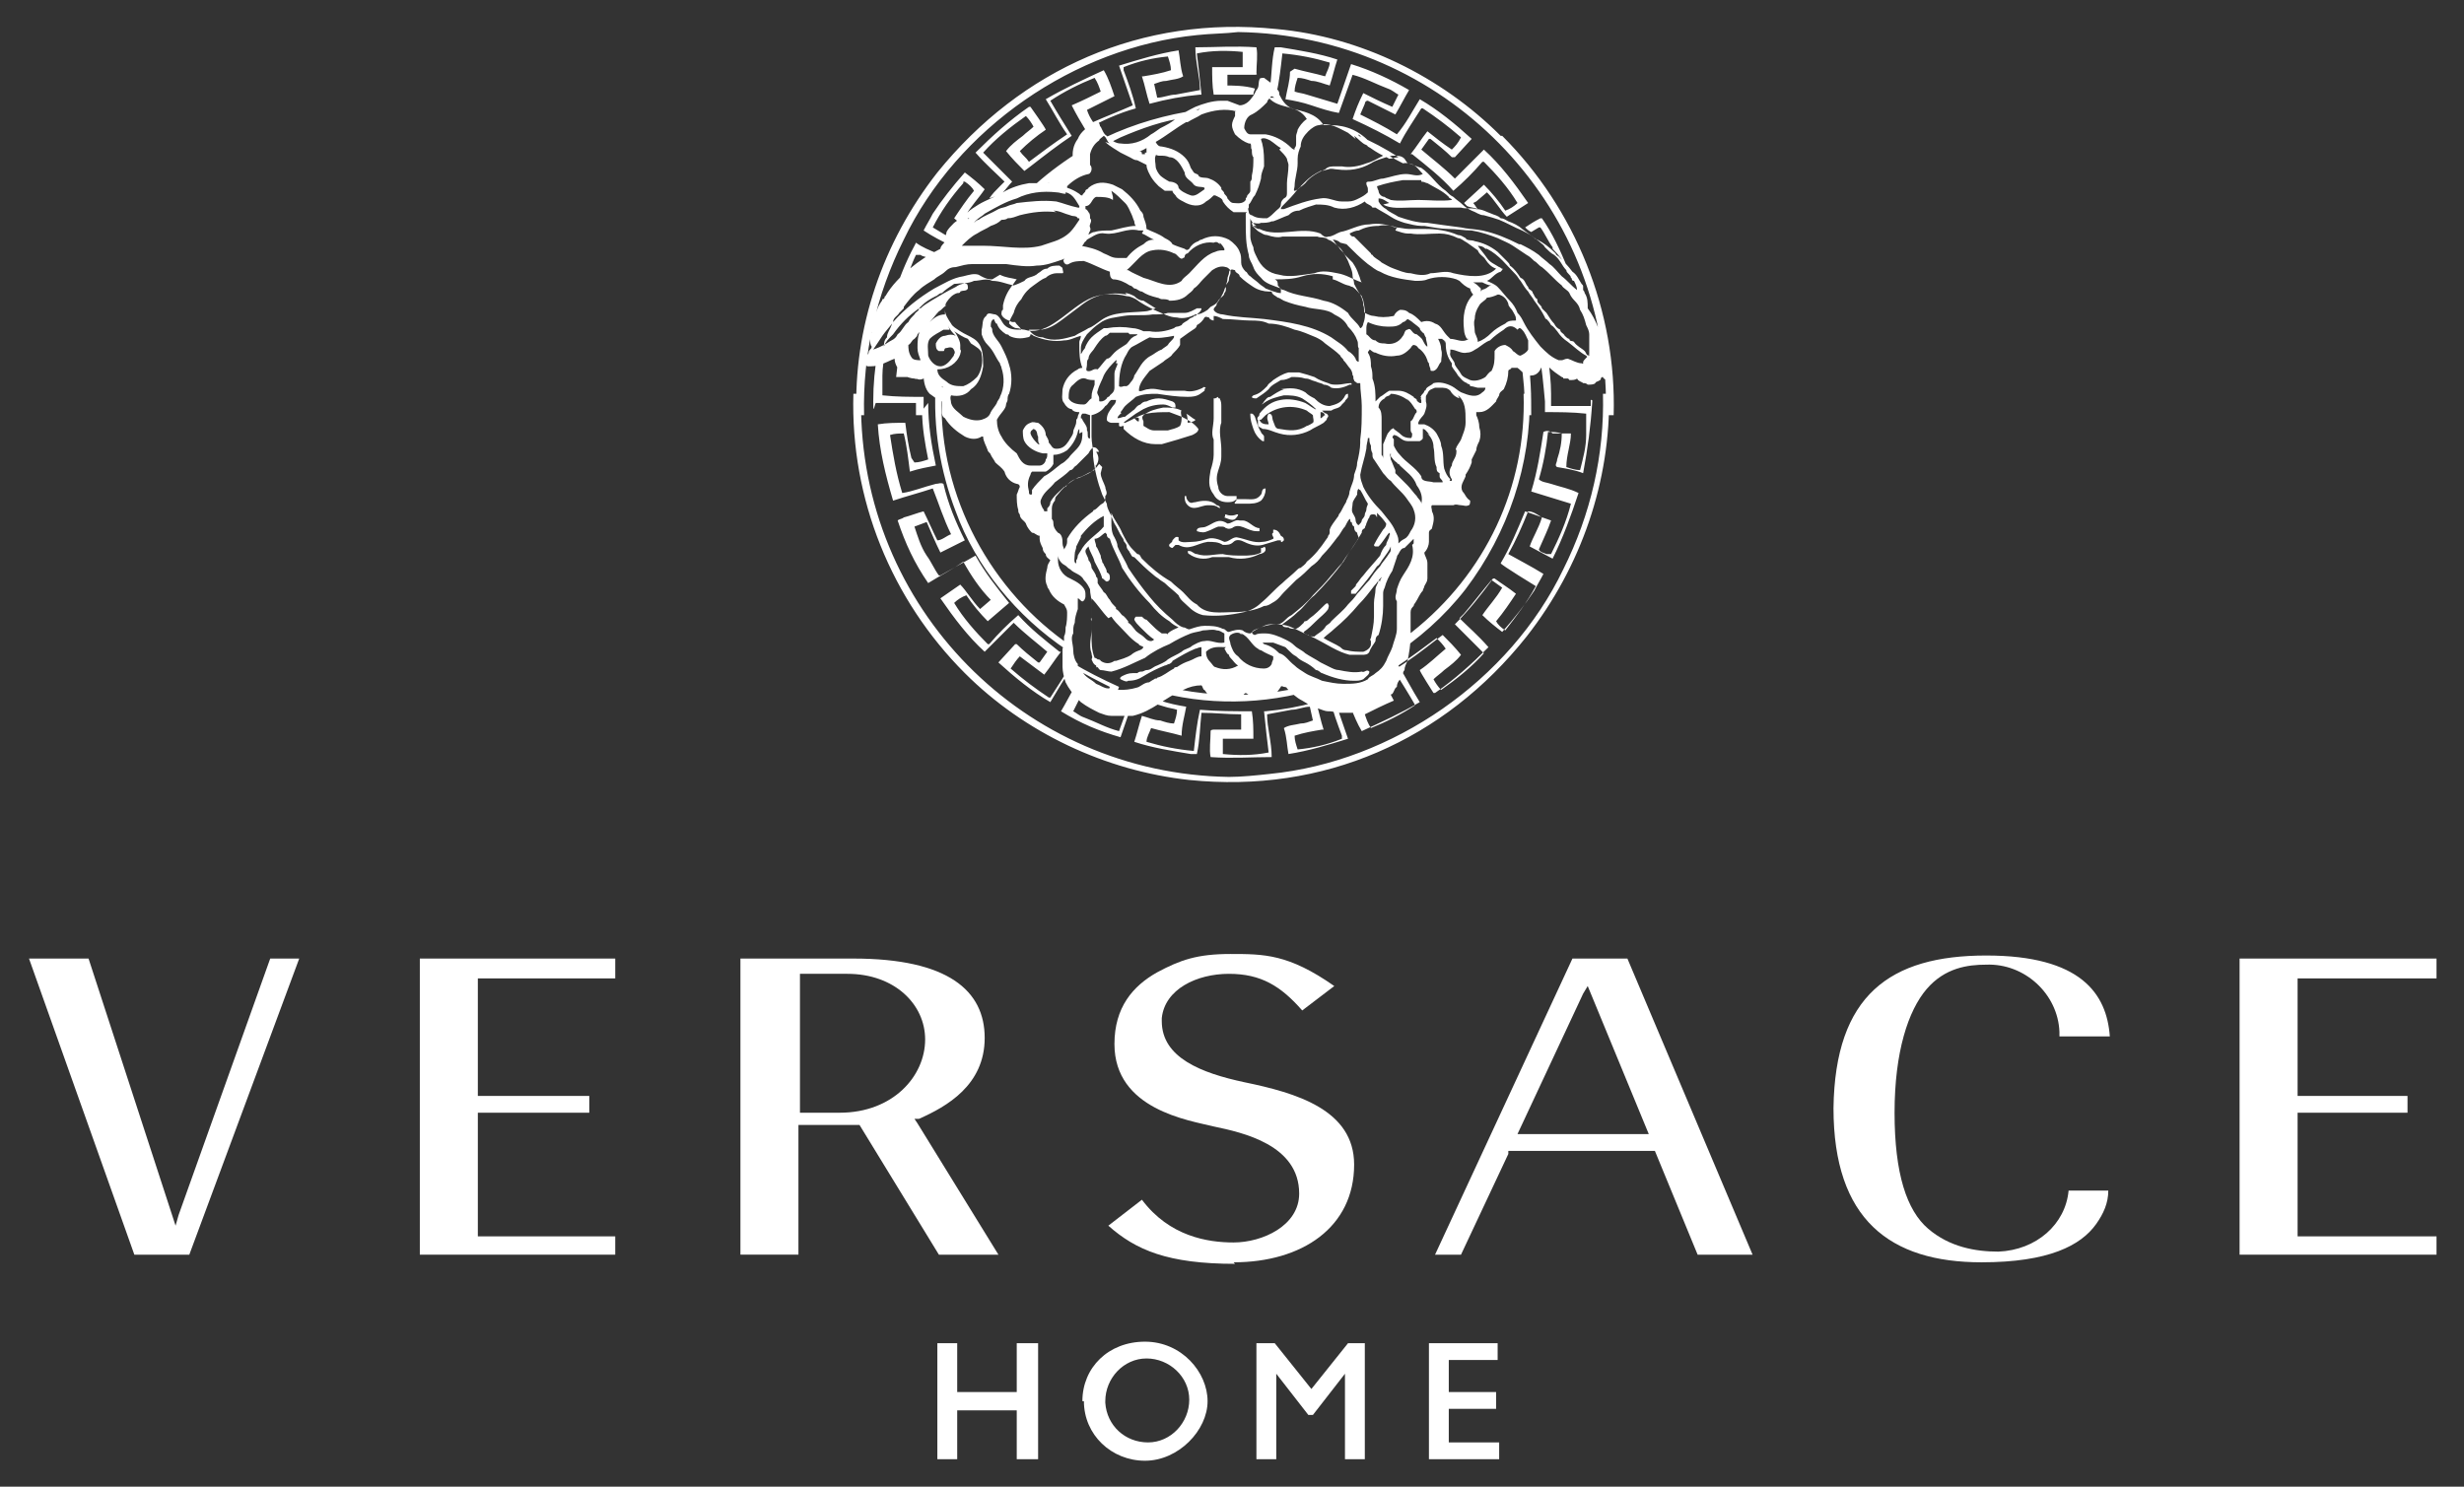 <?xml version="1.0" encoding="UTF-8"?>
<svg id="Layer_1" xmlns="http://www.w3.org/2000/svg" version="1.1" viewBox="0 0 161.4 97.4">
  <rect x="0" y="0" width="161.4" height="97.4" fill="#333333" stroke="none"/>
  <!-- Generator: Adobe Illustrator 29.1.0, SVG Export Plug-In . SVG Version: 2.1.0 Build 142)  -->
  <defs>
    <style>
      .st0 {
        fill: #fff;
      }
    </style>
  </defs>
  <path class="st0" d="M82.6,36.2c-.4.2-.8.2-1.2.2-.4,0-.9,0-1.3-.1-.6,0-1.1.2-1.7,0-.2,0-.3-.2-.5-.2,0,0-.1,0-.1,0s0,.2.1.2c.4.3,1,.4,1.5.2.4,0,.7,0,1.1,0,.7.2,1.4.1,2-.2.1,0,.4-.1.4-.3s-.1-.2-.2-.1q0,0-.1,0M83.4,34.9c-.2.1.1.3,0,.4-.2.1-.5.2-.7.2-.6.1-1.1-.2-1.7-.3-.3,0-.5.3-.8.3-.4-.2-.8-.3-1.1-.2s-.7.2-1,.2-.7.1-.9-.1h0v-.2c-.2-.1-.3.1-.4.2,0,.2-.3.2-.2.4,0,0,.1.1.2.1,0,0,.2-.2.2-.2.1,0,.2,0,.2,0,.7.4,1.2-.1,1.9-.2.4,0,.7,0,1,.2.3,0,.5,0,.7-.2.2-.2.5-.1.7,0,.4.2.8.3,1.2.2.3-.1.7-.2,1-.3h.2c0,.2.1.1.2,0h0c0-.1,0-.2-.2-.3-.1-.2-.2-.4-.5-.4M81.2,34.1c-.3-.1-.5.2-.8.2-.6-.4-.9,0-1.4.2-.2.1-.5,0-.6.2,0,0,0,.1,0,.1.3.1.5.1.7,0,.3-.1.4-.2.7-.3h.2c.1,0,.2,0,.3.1.1,0,.1.1.4,0,.5-.4,1,.2,1.6.2,0,0,.2,0,.2,0,0,0,0-.2,0-.2-.4,0-.7-.5-1.1-.5M77.6,32.5c0,.2,0,.4.2.6.4.4.9,0,1.3,0s.5,0,.8.2c0,0,0,0,0-.1,0,0-.1-.1-.2-.1-.4-.4-1-.3-1.4-.2-.2,0-.2.1-.4,0-.1-.1-.2-.2-.2-.4,0,0-.2,0-.2,0M82.9,32c-.3,0-.2.3-.3.4-.3.4-.6.3-1.1.3h-.5c0,.2-.2.2-.1.3,0,0,0,0,.1,0h.6c.4,0,.7,0,1-.2.2-.2.3-.5.3-.7h0ZM86.8,27.2c-.1,0-.2.2-.3.2,0,0,0-.3,0-.4.1,0,.2,0,.3.2M84.1,25.5c-.3.1-.6.3-.9.5-.2,0-.3.2-.4.3,0,0-.1.2-.2.2,0,0,0,.1,0,.1h0c0,0,0,0,0,0s0,0,0,0h0c0,0,0,0,0-.1h0c0,0,0,0,0,0,0,0,.1,0,.2-.1.4-.3.9-.4,1.3-.5.4,0,.8,0,1.2.2.3.2.6.4.9.7,0,.1-.5-.3-.7-.4-.5-.2-1.1-.3-1.6-.2-.6.1-1,.4-1.4.9,0,0,0,.2-.1.2,0,0-.1.2,0,.2h.2c.2-.2.2-.2.3-.3.8-.6,1.8-.7,2.7-.3.1.1.3.2.4.3,0,.2.1.4,0,.5,0,0-.3.2-.4.2-.6.4-1.2.3-1.8.2-.3,0-.3-.3-.4-.5s0-.5-.3-.5q0,0,0,0h0c-.2.3,0,.5,0,.7h0c-.2,0-.5,0-.6-.3,0,0-.1,0-.1,0,0,0,0,.2,0,.3,0,.2.2.2.3.3.4,0,.7.2,1.1.3.7.2,1.4.1,2-.2.3-.2.6-.3.9-.5,0,0,.1-.1.2-.2,0,0,0-.1.1-.2,0-.1,0-.1-.1-.2-.1,0-.2-.1-.3-.2h-.2c.3,0,.5,0,.8,0,.3-.2.5-.1.7-.4,0,0,.1-.1.2-.2,0-.1.2-.2.2-.3s0-.1,0-.2c-.2,0-.2.2-.3.3-.2.3-.5.4-.9.5-.4,0-.7-.2-1-.5-.2-.1-.4-.2-.6-.4-.5-.3-1-.3-1.6-.2M79.6,26.1c0,0,0,0-.1,0h0c0,.5,0,.9,0,1.3,0,.5-.2,1,0,1.4,0,.3,0,.7,0,1,0,.3-.1.7-.2,1-.1.6-.2,1.1.2,1.6.2.4.6.5.9.5.2,0,.4,0,.6-.2,0,0,0-.1,0-.2-.2,0-.4,0-.6,0-.3,0-.6-.3-.6-.6-.3-.9.2-1.2.2-2v-.5c0-.5-.2-1.2,0-1.7,0-.4,0-.7,0-1.1s-.1-.4-.1-.5c-.1,0-.1,0-.1-.1M85.2,24.4c-.3,0-.5,0-.8,0-.4.1-.7.3-1,.5-.2.2-.3.2-.4.4-.3.3-.5.5-.9.6,0,0,0,0-.1.1,0,.1.2.1.3.1.3-.2.6-.4.8-.6.2-.3.5-.4.8-.6.3,0,.5-.1.7-.2.3,0,.6,0,.9.1.3,0,.3.1.7.2.2.1.4.1.5.2.2,0,.4.1.5.2.4.1.8,0,1.2-.2.1,0,0,0,.1,0s0-.1,0-.1c-.3,0-.6.1-.9.1s-.4,0-.6-.1c-.3-.1-.6-.2-.9-.4-.3-.1-.6-.2-1-.3M81,33.7c-.2.1-.5.1-.7,0-.1,0,0,.1-.1.2.3.1.6.3.8,0,0,0,.1-.1.1-.2,0,0-.1,0-.2,0M81.9,27.1c0,0,0,0,0,.1,0,.3.1.6.2.9.1.3.3.6.6.8h.1c0-.2,0-.2,0-.3s-.2-.2-.2-.3c-.2-.3-.3-.7-.4-1,0,0-.1-.2-.2-.2M77.8,27.7s0-.5-.1-.6c.2.1.4.3.6.4,0,.1-.4.2-.5.2M74.9,27.2c.4-.3.8-.4,1.3-.5.4,0,.8,0,1.2.2,0,0-.1,0,0,.4,0,.2,0,.4-.1.6-.3.2-.5.2-.8.3-.3,0-.6,0-.9,0-.3,0-.5-.2-.7-.3,0-.1,0-.2,0-.3-.1-.2-.1-.3,0-.4M80.2,42.5c.1.1.1.3.3.4,0,0,0,.1.1.2.2.2.3.4.5.5h0c-.5.3-1,.3-1.5.1-.1,0-.2-.2-.3-.3-.2-.2-.3-.4-.3-.7.4-.4.9-.3,1.3-.3M81.2,41.5c0,0,0,0,.1,0h0c.5.2.7.8,1.1,1,0,0,.1.1.2.1.3.2.6.3.8.4,0,0,0,.1,0,.2,0,0-.1.2-.1.3h0c-.1.2-.3.3-.5.3-.7,0-1.3-.3-1.7-.8-.3-.2-.4-.5-.5-.8,0-.2-.2-.4,0-.6.3-.2.6-.2.8,0M72.8,40.4c.2.3.4.5.6.7.4.4.7.8,1.2,1.1,0,.1.2.1.3.2-.1.2-.3.2-.5.3,0,0-.2.1-.3.2-.3.2-.7.3-1,.4h-.1c-.3.2-.6.2-.9,0,0,0,0-.1-.2-.1,0,0-.1-.1-.2-.1-.2-.5-.2-1-.2-1.5,0-.5,0-1.1,0-1.6,0-.3,0-.6,0-.8h0c.4.4.7.9,1.1,1.3M90.3,38c0,.2-.2.4-.2.6,0,.3-.1.6-.1.9,0,.3,0,.6,0,.9,0,.5-.1.9-.2,1.4,0,0-.1.1,0,.2,0,0,0,.1,0,.2,0,.2-.2.4-.5.5-.4,0-.7,0-1.1-.1h0c-.2,0-.3-.1-.4-.2-.3-.2-.8-.4-1.1-.6.2-.2.5-.4.7-.6.6-.5,1.1-1,1.6-1.6.4-.4.7-.8,1-1.2.2-.2.3-.4.5-.6,0,.1-.1.1-.1.3M69.3,36.4h0c0,.2.2.5.4.6.2.1.2.2.4.3.3.3.7.3.9.7.2.2.3.4.4.6,0,.3.1.6.1.8,0,.3,0,.6,0,.9v.2c-.1,0,0,.2,0,.2,0,.2,0,.4,0,.5,0,.5-.2,1.1,0,1.6,0,.2.1.2,0,.4.1.2.1.3.3.4,0,0,0,.2.1.1,0,0,.1.2.2.2.2,0,.5.1.7.1.8-.2,1.5-.6,2.2-.9.5-.4,1.1-.7,1.6-.9.5-.3.9-.5,1.4-.7.3-.1.5-.1.8-.2.3,0,.6-.1.9,0,.2,0,.3.1.5.2,0,.2,0,.4,0,.6-.5.1-.9-.2-1.3-.1-.3,0-.6.2-.8.3h0c-.2.2-.5.2-.7.4-.3.2-.6.3-.9.5-.2.2-.5.3-.7.4,0,0,0,0,0,0-.3.1-.4.3-.7.3h0c-.1,0-.2.1-.3.1s-.2,0-.3.1c-.1,0-.2,0-.3,0-.3,0-.5.1-.7.2,0,0-.2.1-.1.2,0,0,0,0,0,0h0c.2.1.4.2.5.1.4,0,.7-.1,1-.3.5-.3.9-.5,1.4-.7.1,0,.2-.1.3-.1,0,0,.2-.1.2-.2.5-.3,1-.6,1.5-.8.1,0,.2-.1.4-.1,0,0,0,0,0,.1h0c0,.1,0,.2,0,.3v.2c-.3,0-.5.2-.8.3h0c-.3.1-.5.2-.8.4,0,0-.2,0-.2.1-.4.2-.7.5-1.1.6h0c0,.1-.1,0-.2.1-.2.1-.3.2-.5.3h0c-.8.4-1.7.5-2.5.3h0c-.3,0-.5-.2-.8-.3-.3-.3-.7-.4-.9-.8-.1-.1-.2-.3-.3-.3,0,0,0-.1,0-.2-.2-.2-.3-.6-.3-.9,0-.4-.2-.8,0-1.1,0-.3,0-.5.1-.7,0-.3.1-.6.2-.9,0,0,0-.1,0-.1,0-.2,0-.3,0-.4,0,0,0-.2,0-.2,0,0,0,0,0,0,.1,0,.2.2.3.2.1,0,.2-.2.2-.3,0,0,0,0,0,0,0,0,0-.2,0-.2,0-.5-.6-.8-1-1-.5-.2-.8-.7-.8-1.2,0-.1,0-.2,0-.3,0,.3,0,.3,0,.3M92.5,35.7c.2.8-.2,1.4-.6,2-.2.3-.3.6-.4.9,0,.3-.2.5,0,.8,0,.6,0,1.2,0,1.8,0,.4-.2.8-.3,1.2-.1.3-.3.6-.4.9-.2.4-.4.6-.7.8-.2.2-.4.2-.5.4-.5.3-1,.3-1.6.3-.5,0-.9-.1-1.4-.2-.4-.2-.8-.3-1.1-.5-.3-.2-.5-.3-.7-.5-.4-.3-.6-.7-1-.8-.3-.3-.6-.5-1-.6,0,0-.1-.1-.1-.1h.2c.1,0,.2,0,.4,0,0,0,0,0,.1,0,.3.1.5.2.8.3,0,0,.1.1.2.2.2.2.3.3.5.4h0c.2.2.4.3.6.4s.5.3.7.5c.2,0,.3.2.4.2.7.3,1.4.5,2.1.5.2,0,.4,0,.6-.1.2-.2.4-.3.4-.5-.2-.2-.3.1-.5,0-.5.1-1,0-1.5-.1-.2,0-.4-.1-.6-.2-.2-.1-.4-.2-.6-.3-.3-.2-.7-.4-1-.6h0c-.2-.2-.5-.3-.7-.5-.2-.2-.4-.3-.6-.4-.4-.2-.9-.4-1.3-.4s-.5,0-.7.1c-.1,0-.2-.1-.2-.2h0c.2-.2.4-.2.6-.3.2-.1.4-.2.6-.2.5,0,1,0,1.4.2.5.2,1,.5,1.5.7.8.4,1.5.9,2.3,1.1,0,0,0,0,0,0h.2c.1,0,.2,0,.3,0,.1,0,.2,0,.3,0,.2,0,.4,0,.5-.2.1-.3.3-.5.4-.7,0-.1,0-.3.2-.4.2-.6.3-1.3.3-1.9,0-.2,0-.3,0-.4,0-.2,0-.3,0-.4,0-.1,0-.2.1-.4.1-.4.3-.8.5-1.1.1-.3.2-.6.3-.9,0,0,0-.1.1-.2.1-.2.2-.4.4-.4.2-.2.4-.4.6-.6,0,.1,0,.2,0,.3M72.5,35c0,.1,0,.2.2.3.2.7.6,1.3.8,1.9.5.8,1.1,1.6,1.8,2.3.4.5.8.9,1.3,1.2.2.2.4.3.6.4,0,0,0,0,0,0h0c-.2.1-.5.2-.7.4h0s0,0,0,0c0,0,0,.1-.1,0,0,0-.2,0-.3,0-.3-.2-.5-.4-.7-.6h0c-.1-.1-.2-.2-.3-.3h0c-.1,0-.2-.1-.3-.2-.1,0-.2,0-.4,0,0,0-.1.1-.1.2.1.2.2.3.4.5.3.3.6.6.9.8,0,0-.1.1-.2.1-.2,0-.3-.1-.4-.2-.3-.3-.5-.3-.7-.6h0c-.1-.1-.2-.3-.4-.4q0,0,0-.1c-.1-.1-.2-.3-.4-.4h0c-.1-.1-.2-.3-.4-.4h0c0,0,0-.1,0-.1-.2-.2-.3-.3-.4-.5h0c-.2-.2-.2-.4-.4-.5-.1-.2-.3-.4-.4-.6h0c0,0,0-.2,0-.2,0,0,0-.2-.1-.2h0c0-.2-.2-.4-.3-.6,0-.2-.1-.4-.2-.5,0-.2-.2-.4-.2-.6,0-.1.1-.2.2-.3h0c.1.4.3.6.4,1,.2.4.4.7.5,1.1.1,0,.2.2.3.2s.2-.1.2-.2c0-.2,0-.3-.2-.4,0-.2-.1-.3-.2-.5,0-.1-.1-.1-.1-.2s-.1-.2-.1-.4c-.1-.2-.2-.5-.3-.6,0-.2-.1-.3-.1-.5.3,0,.5-.3.7-.4M72.3,33.7v.4c0,0,0,.2,0,.2h0c0,0,0,.1,0,.2-.4.5-1,.8-1.4,1.4-.1.2-.2.3-.3.5,0,0,0,.2-.1.3v.2c0,0,0,0,0,0-.2,0-.1-.4-.1-.6,0-.2.1-.3.1-.5.1-.2.2-.4.3-.6,0,0,0,0,0-.1.4-.5.9-1,1.5-1.3h0ZM90.2,33.6c.2.2.4.4.6.7,0,.2-.1.3-.2.4-.2.3-.4.6-.6,1,0,0,0,.1.1.1s.2,0,.2,0c.3-.3.5-.7.7-.9.1.1,0,.2,0,.2,0,.2-.2.4-.2.6-.2.2-.3.4-.4.7-.4.5-.8.9-1.1,1.3-.2.2-.3.4-.4.5,0,0-.1.1-.1.2-.1.1-.2.2-.3.3,0,.1,0,.2,0,.2h.3c.5-.6,1-1.2,1.4-1.8.2-.1.3-.4.4-.5.2-.3.4-.5.5-.8h0v.2c0,.2-.1.2-.2.4-.2.3-.4.5-.5.7-.3.3-.5.6-.7.9-.3.3-.5.6-.8.9h0c-.2.3-.4.5-.6.7-.3.4-.7.7-1.1,1.1-.1.2-.3.2-.4.4-.2.3-.5.4-.7.6-.2,0-.3,0-.4-.1-.1,0-.3-.1-.3-.2.3-.2.6-.5.8-.7.3-.3.6-.5.8-.8,0-.1.1-.2,0-.3,0-.1-.1-.1-.2,0-.3.3-.7.7-1,.9-.1.1-.2.2-.3.2,0,0-.1,0-.1.1-.2.2-.3.3-.5.4-.2,0-.4,0-.5-.1-.2,0-.4,0-.4-.2h0c.4-.3.7-.5,1-.8.4-.3.7-.8,1.1-1.1.7-.7,1.3-1.4,1.9-2.2.4-.7.8-1.2,1.2-1.9,0-.1,0-.2.2-.3,0-.1.1-.2.1-.3.1-.2.1-.3.2-.4,0,0,0-.2.2-.2.2,0,.2,0,.3.2M72.8,33.3s0,.1,0,.1c0,0,0,.1,0,.2.2.5.5.8.7,1.3.2.4.4.8.7,1.1.1.1.2.2.3.3.2,0,.2.2.3.3.6.6,1.2,1.1,1.9,1.5.3.3.6.5.8.7.3.3.5.6.9.8.6.7,1.6.5,2.4.5.7,0,1.4-.1,2-.4.3,0,.5-.2.7-.3.3-.2.4-.4.6-.6h0c.3-.3.6-.6.8-.8.4-.3.7-.6,1-.9.3-.2.5-.4.7-.7.4-.4.7-.8,1-1.2.2-.2.3-.5.5-.7.1-.2.2-.4.3-.5.1,0,0,.2.1.2.1,0,0,.2.2.3,0,.1,0,.3.2.4,0,.2.2.3,0,.5-.3.5-.7,1-1,1.5-.3.3-.5.6-.7.8-.4.5-.8.9-1.2,1.3-.4.5-.9.9-1.4,1.3-.2.1-.3.2-.4.3s-.3.3-.5.3c-.7,0-1.3.2-1.8.6-.2,0-.4-.1-.5-.2-.3-.1-.6,0-.9.1-.2,0-.2-.2-.4-.2-.4-.2-.8-.2-1.2-.2-.3,0-.6.1-.9.2-.2.1-.3-.1-.5-.1-.3-.1-.5-.3-.7-.5-.6-.5-1.1-1-1.5-1.5-.5-.6-1-1.3-1.4-1.9-.2-.5-.5-.9-.7-1.4,0-.2-.1-.4-.2-.6-.2-.3-.2-.7-.2-1,0-.2,0-.3,0-.4,0-.1,0-.2,0-.3h0c0,.1,0,0,0,0ZM89,32c0,0,0,.1.1.1.2.3.3.6.5.9,0,.1-.1.2-.1.4,0,0,0,0,0,0,0,.1-.1.2-.1.3,0,.2-.2.3-.2.4,0,.1-.1.2-.2.3-.1,0-.2-.2-.2-.3,0-.2-.1-.3-.2-.5-.1-.2,0-.4,0-.6,0-.2.2-.4.3-.6,0-.2,0-.4.2-.4,0,0,0,0,0,0M72.1,31c0,.3.2.6.3.9,0,.2.2.4,0,.6,0,.2,0,.4-.2.5s-.3.3-.5.4c0,0-.1,0-.1.1-.7.5-1.3,1.1-1.7,1.8h0c0,.2,0,.2,0,.2,0,.2-.1.3-.2.5h0s0,0,0,0h0s0,0,0,0,0,0,0,0c0-.1-.1-.2-.1-.4,0-.2,0-.6-.3-.7-.2-.2-.3-.4-.3-.6,0-.1,0-.2-.1-.3,0-.2,0-.5,0-.7s.1-.4.2-.5c0,0,0,0,0,0s0-.2.1-.3c.4-.5.8-.9,1.4-1.2.4-.1.6-.3.9-.4,0-.1.2,0,.2-.2.1,0,.2-.2.3-.3.1.1.2.2.2.2M91.1,29.8h0c0,0,0,.1,0,.1.1.1.2.3.4.4,0,.1.2.1.2.2.4.4.9.7,1.1,1.3.3.4.4.8.3,1.2h0c0,0,0,0,0,0,0-.2-.2-.3-.3-.5-.2-.2-.4-.5-.6-.7-.3-.3-.5-.5-.8-.8,0,0,0-.1,0-.2-.1-.2-.2-.5-.3-.7,0-.2-.1-.3,0-.4M71.8,29.6c.2.3.2.6,0,.9,0,0-.1,0,0,.1h0c-.3.4-.7.5-1.1.7-.4.1-.7.3-.9.6h-.1c-.3.3-.7.6-.9,1,0,.2-.1.3-.2.4,0,0,0,.1,0,.2-.1,0-.2,0-.2,0,0,0,0-.1-.1-.2-.1-.2-.2-.4-.1-.6h0c.2-.5.6-.7.9-1.1.4-.3.7-.5,1-.8.2,0,.2-.2.4-.3.3-.3.5-.5.8-.8.1-.2.2-.3.3-.4.2,0,.3.1.4.3M89.7,28.7h0c0,0,0,0,0,0h0c0,.2,0,.3.1.5,0,.2,0,.3.1.5,0,.2,0,.3.1.4.2.3.4.6.6.9.2.2.3.4.5.5.3.4.7.7,1,1.1.2.3.4.5.5.8.2.5.1,1-.2,1.4-.1.2-.2.4-.4.5-.2.1-.3.2-.4.3,0,0,0-.1,0-.2,0-.2-.1-.4-.2-.6-.2-.5-.6-.9-.9-1.3-.5-.5-.9-1-1.2-1.6-.1-.3-.2-.5-.2-.8.1-.6.3-1.1.4-1.7,0-.3.1-.5.1-.7h0s-.1,0-.1,0c0,0,0,0,0,0h0ZM68,28.7c0,.2,0,.3.1.4,0,0-.1,0-.1,0-.2-.2-.4-.4-.5-.7,0-.2.1-.2.2-.3.3.1.2.4.3.5M93.5,28.4c.3.3.4.6.4.9.1.4,0,.9.2,1.3,0,.2,0,.3.2.4,0,0,0,.1,0,.2,0,.2.2.2.2.4h-.6c-.3-.1-.8,0-.8-.4-.4-.6-1-.9-1.4-1.4-.2-.2-.3-.4-.4-.6,0-.2,0-.3,0-.4s-.2-.1,0-.3c.3,0,.5.4.9.4.2,0,.4,0,.6,0,0,0,.1,0,.2,0,0,0,.2-.1.2-.2s0-.2,0-.2v-.4c.2,0,.3.3.5.4M70.9,28.3c0,.3,0,.6-.2.9-.2.3-.5.5-.7.8-.2.2-.3.3-.5.4-.4.3-.7.6-1.1.8-.3.3-.6.6-.8.9h0c0,0,0,.1,0,.2s0,.1-.1.1-.1-.1-.1-.2c-.1-.4-.1-.7.1-1.1,0,0,0-.1.1-.2.3,0,.6,0,.9,0,.2-.1.4-.3.5-.5,0,0,0-.1,0-.2q0,0,0-.1c0,0,0-.2,0-.3.3,0,.6-.1.9-.3.4-.4.6-.8.7-1.2,0,0,0-.1.1-.2,0,0,0,0,0,0,0,.2,0,.2,0,.3M74.5,27.6s0,0,0,0h0c0,0-.1-.1-.2-.2.1,0,.2-.1.3,0v.2ZM71.4,27.2c0,0,0,0,0,0s0,0,0,0c0,0,0,.2,0,.3,0,.3,0,.6,0,.9,0,0,0,.2,0,.3,0,.1,0,0-.1,0-.1-.1,0-.4-.1-.5,0,0,0-.1,0-.1,0-.2-.2-.4-.3-.6,0,0,0-.1-.1-.1,0-.1,0-.2.1-.3,0,0,0,0,0,0h0q0,0,0,0c0,0,0,0,0,0,0,0,.2,0,.2,0M92.1,26.1c.3.2.4.4.6.7,0,0,.1,0,.1.2h0c-.2.2-.2.5-.4.6,0,.2,0,.3,0,.5,0,.1,0,.2.1.3,0,.1,0,.3-.1.3-.3,0-.5-.1-.6-.2-.2-.2-.4-.3-.5-.4,0,0,0-.1-.1,0-.1,0-.2.2-.3.3-.1.2-.2.5-.3.7v.2h0c0,.2,0,.2,0,.3v.5h0c0-.1,0-.2-.1-.3,0-.2,0-.3,0-.5,0,0,0-.1,0-.2,0-.4,0-.7,0-1,0-.2,0-.4,0-.6,0-.3,0-.6-.2-.8,0-.3.2-.5.4-.6.1-.2.3-.1.4-.3.4,0,.9.2,1.2.5M95.5,25.9c.5.4.5,1,.5,1.7,0,0,0,0,0,.1h0c0,.4-.2.8-.3,1.1-.1.2-.2.3-.3.5,0,.1-.1.1,0,.2,0,0,0,0,0,.1h0c0,.4-.3.6-.3.9-.2.3-.2.6,0,.9,0,0,0,0,0,.1,0,0-.1,0-.1,0s-.1,0,0-.1c-.2-.2-.3-.4-.4-.7-.1-.5,0-1-.2-1.5,0-.3-.2-.6-.3-.8-.2-.3-.5-.5-.8-.6h0c-.1,0-.2,0-.3,0s-.1,0-.1-.1c.1-.3.3-.4.4-.6.1-.3.2-.5.1-.8,0,0,0,0,0-.1s0-.2,0-.2c0,0,0-.1.1-.2.1-.3.3-.3.5-.4h0c0,0,.2,0,.3,0,.3,0,.5,0,.7.2.1.2.3.4.6.5M71.7,24.8h0c0,.1,0,.2,0,.2h0c0,.1,0,.2,0,.2-.1.3-.2.5-.2.8,0,0,0,0,0,.1-.2.1-.3.4-.5.4s-.8,0-1-.4c0-.3,0-.7.3-.9.2-.2.5-.5.8-.4.2.1.4.1.7.1M73.2,23.8c0,.2-.2.4-.2.7,0,.3,0,.6,0,.9,0,.3-.2.4-.3.5,0,.1-.2.1-.2.2h0c-.1.1-.2.2-.4.2-.1,0-.1,0-.1-.1h0c0,0,0,0,0-.1,0-.2-.2-.3-.1-.5.1-.4.3-.7.4-1,.2-.4.5-.7.8-1,.1,0,0,.1,0,.2M76.9,22.1c-.1.2-.3.3-.4.5-.1.1-.3.2-.4.3-.3.1-.5.3-.7.4h0c-.6.3-.8.9-1.1,1.3,0,.1-.1.3-.2.4s-.1.2-.3.3c0,0-.1,0-.2,0,0,0-.2.1-.3,0,0,0,0,0,0,0,0-.7.1-1.5.5-2.1.1-.2.2-.4.4-.5.4-.2.7-.4,1.1-.6.5.1,1.1,0,1.6-.1,0-.1,0,0,0,0M63.6,22.5c.3.2.7.4.7.7.1.5,0,1.1-.3,1.5-.3.3-.6.5-.9.6-.4,0-.8,0-1.1-.3-.3-.2-.6-.4-.6-.8h0c.7,0,1.3-.4,1.5-1,0-.1.1-.2,0-.3,0-.1,0-.2,0-.3,0-.2-.1-.4-.2-.6,0,0-.1-.2-.2-.3.3.2.6.4.9.5M74,21.9c.2,0,.3,0,.5,0,0,.1-.2.1-.3.2-.2.1-.3.4-.5.5-.3.2-.5.3-.7.5-.2.2-.3.4-.5.4-.2.2-.4.5-.6.7-.3-.1-.4.2-.7.1-.1-.1,0-.2,0-.4,0-.2,0-.3.1-.4,0-.3.3-.5.4-.7.2-.3.4-.6.7-.8.1,0,.2-.1.3-.2.4,0,.8,0,1.2,0h0ZM94.4,22.1c.1.2.3.2.3.4h0c0,.5.1.9.4,1.3,0,.1,0,.1,0,.2.1.2.3.4.4.6.2.2.3.4.6.5,0,.1.2,0,.2.2.2,0,.4.1.5.1.2,0,.3,0,.5,0h0c0,.2-.2.3-.2.3-.4.4-.9.2-1.4,0-.2-.1-.4-.3-.6-.4-.4-.2-.8-.3-1.2-.2,0,0,0,0,0,0s0,0,0,0c-.2.2-.4.2-.5.4,0,0,0,.1-.1.1,0,.1-.1.2-.2.3,0,.1-.1,0,0,.2h0c0,0-.1,0,0,.1h0c0,0,0,.1,0,.2,0,0-.1,0-.1,0s-.2-.1-.2-.2h0c0-.1-.2-.1-.2-.2-.3-.2-.6-.4-1-.4-.2,0-.4,0-.6,0-.2.1-.4.3-.6.4,0,0-.1.1-.2.2s0,0-.1.1h0c0-.1,0,0,0,0,0-.5,0-1-.2-1.5,0-.3,0-.5-.1-.8,0-.3,0-.6-.2-.9,0-.1.1-.1.1-.2.1,0,.2.2.4.2.4.2.9.3,1.4.2.4,0,.7-.3.9-.5,0,0,.1-.2.2-.2,0,0,.2,0,.3.2.3.2.5.5.6.8,0,0,0,.1.1.2,0,.2.1.3.1.4s0,.1.2.1c.3-.1.3-.4.5-.6,0-.3.1-.5,0-.8,0-.3-.1-.5-.2-.7,0,0,.2,0,.3,0-.1,0,.1.1.2.3M60.3,21.6c-.2.4-.2.8-.2,1.2,0,.3.1.5.2.8-.2,0-.5,0-.6-.2-.2-.3-.2-.6-.2-.8.2-.1.2-.3.4-.4.1-.1.2-.2.2-.3.2-.2.2-.3.3-.3M99.5,21.5c.1,0,.1,0,.2.1.2.2.3.5.4.7,0,.2,0,.3,0,.5,0,0,0,0,0,.1-.1.2-.3.3-.5.4h0c-.2,0-.3-.2-.5-.3-.1-.2-.3-.3-.5-.4-.3,0-.6.2-.7.4,0,0,0,.1,0,.2,0,.4,0,.7-.2,1.1-.2.1-.3.3-.4.4-.3.2-.7.3-1,.2-.2-.1-.5-.2-.6-.4-.1-.2-.3-.4-.4-.6,0-.3-.4-.5-.3-.8v-.2c.4,0,.7.3,1.1.2.3,0,.5-.2.7-.3h0c.3-.2.5-.4.8-.5.3-.3.6-.5.9-.7.3-.3.6-.3.9,0M62.1,21.3c.1.3.3.5.5.7h0c-.2-.1-.4-.1-.7,0-.3,0-.5.3-.6.5,0,.2,0,.4.2.5.1,0,.2,0,.3,0s0-.2.2-.2c.1,0,.2-.1.4,0,.1.1.2.3.1.4,0,0,0,.1-.1.2-.2.3-.5.6-.8.6-.4,0-.7-.4-.8-.7,0-.4-.1-.8.1-1.1.3-.3.6-.4.9-.6.2,0,.3,0,.4,0,0,0,0,0,0,0M65.3,21.2c.1.3.3.5.6.7,0,0,.2,0,.2.1.4.2.8.2,1.2.1,0,0,.2,0,.2-.2.1,0,.2.1.2.1.7.3,1.4.4,2,.3.4,0,.7-.2,1.1-.3h0c0,.2-.1.3-.1.4,0,0,0,.2,0,.2,0,.5,0,1,.2,1.5,0,0-.2,0-.3.1-.6.3-.9.8-1,1.3,0,.3-.1.7.1.9.1.2.3.4.5.4.1.2.4.2.5.2,0,.1-.1.2-.1.3,0,0,0,.1-.1.2,0,0,0,0,0,.1,0,.3-.2.5-.2.7,0,.2-.2.4-.3.6-.2.3-.4.5-.8.5-.3,0-.3-.2-.5-.4,0-.2-.1-.3-.2-.5,0-.3-.2-.6-.5-.8-.2,0-.3-.1-.5,0-.3.1-.4.3-.5.5,0,.2,0,.5.1.7.2.4.7.7,1.2.8.1,0,.2,0,.3,0,0,.2,0,.3-.1.4,0,.2-.2.4-.4.4-.2,0-.4,0-.6,0-.5,0-.7-.4-.9-.8-.4-.3-.8-.7-1-1.1-.2-.3-.3-.7-.3-1.1.2-.4.6-.7.6-1,0-.1.1-.2.1-.3,0-.1,0-.3.1-.4.2-.6.2-1.3,0-1.9-.1-.4-.3-.8-.5-1.2-.2-.4-.5-.6-.6-1,0-.1,0-.2-.1-.3,0-.2,0-.4.2-.5h0c.1.2.1.3.2.3M92.4,21c.2.2.4.3.6.5,0,.1.1.2.2.3.1,0,.1.2.2.3,0,.2.1.4.1.6h0c-.1,0-.2-.2-.3-.4-.1-.2-.3-.3-.4-.4-.2,0-.3-.2-.4-.3,0,0-.1-.1-.2,0-.2,0-.2.3-.3.4h0c-.3.5-.8.6-1.2.5-.2,0-.4,0-.6-.2-.3,0-.4-.3-.6-.4v-.2c0,0,0,0,0-.1,0-.2,0-.3.1-.5.4.2.9.3,1.3.3.4,0,.7,0,1-.3.1,0,.2-.1.3-.2.2.1.3.2.3.2M79.5,20.7c.2,0,.4.1.6.2.6,0,1.3.1,1.8.1,0,0,0,0,0,0h0c.4,0,.8,0,1.2.2h0c.6,0,1.2.2,1.7.4.5.1.9.3,1.4.5.2.1.4.2.6.4.4.3.7.5,1,.8,0,.1.2.2.2.3.2.2.3.4.4.5s.2.3.2.5c.1,0,0,.2.1.3,0,.1.1.1.2.2h.2c0,.5.1,1,.1,1.5,0,.8,0,1.5-.1,2.2,0,0,0,.2,0,.2,0,.4-.1.9-.2,1.3,0,.3-.1.5-.2.8,0,.4-.2.7-.3,1.1,0,.2-.1.4-.2.6,0,.1-.1.2-.2.4-.1.2-.2.4-.3.5,0,0,0,.1-.1.2-.2.3-.4.5-.5.8,0,0,0,.1,0,.2,0,0,0,.1-.1.2,0,0,0,.1-.1.2-.4.6-.8,1.1-1.3,1.5-.1.2-.3.3-.4.4h0c0,0-.1,0-.2.1-.4.4-.7.6-1,.9-.5.4-.9.9-1.4,1.3-.3.3-.7.5-1.1.6-.9.2-1.8.3-2.7.2-.4-.1-.7-.3-1-.6-.2-.2-.5-.4-.6-.7-.3-.3-.6-.5-.9-.8l-.3-.2c-.1-.1-.3-.2-.4-.3-.5-.4-.9-.8-1.3-1.2-.2,0-.2-.2-.3-.3,0-.1-.2-.2-.2-.4,0-.2-.2-.3-.2-.4,0,0,0-.1-.1-.2-.2-.3-.3-.6-.5-.9-.1-.2-.2-.5-.3-.7-.1-.2-.2-.4-.2-.6-.1-.2-.2-.4-.3-.6-.3-.8-.5-1.6-.6-2.5,0,0,0-.2,0-.2,0-.4-.1-.7-.1-1.1,0-.5,0-1,0-1.4.4-.1.7-.3.9-.6.2-.1.2-.3.4-.4.1,0,.2,0,.3,0,0,.2-.1.3-.2.4-.2.3-.4.5-.4.9,0,.1.2.2.3.2h.5c0,0,0,.1,0,.2.1.1.2,0,.3,0v.2c.6.6,1.3,1,2.1,1,0,0,.1,0,.2,0h.2c.7-.2,1.4-.4,2-.6.2-.1.4-.2.4-.4-.3-.4-.7-.6-1.1-.8-.3-.1-.5-.2-.8-.3-.5,0-1,0-1.5.1s-.9.4-1.4.6c0,0-.1,0-.1,0,0,0,0,0,.1-.1l.7-.5c0,0,.5-.3.5-.3.4-.2.8-.3,1.3-.3.2,0,.4.1.6.2,0,0,.1,0,.2,0,0-.2,0-.3-.2-.4-.3-.1-.6-.2-.9-.2-.3,0-.6.1-.8.2-.2,0-.3.1-.4.2-.3.1-.3.3-.5.4-.1.1-.4.3-.5.4-.2,0-.3.1-.5.1,0-.1.1-.2.2-.3,0,0,.1,0,0-.1.1-.1.2-.3.3-.4.2-.2.5-.4.7-.6.5-.2.9-.2,1.4-.2.7.1,1.3.2,2,.2s.8-.2,1.1-.4c0,0,0-.2.1-.2,0,0-.2-.1-.2,0h0c-.4.2-.8.3-1.2.2-.5,0-.8,0-1.1,0-.5,0-.8-.2-1.3-.1-.2,0-.5.2-.6.1,0-.5.4-.9.7-1.3.3-.2.6-.4.9-.6.2-.2.5-.3.6-.5.2-.2.4-.4.5-.6,0-.1,0-.2,0-.4h0c.4-.3.7-.5,1-.7,0,0,.1-.1.1-.2.2-.1.4-.3.5-.5.1-.1.2,0,.3,0,0,.1.2.2.3.2M78.7,20.2c0,.2-.2.3-.3.4h0c0,0,0,0,0,0h0c0,0,0,.1-.2.1,0,.1-.2.1-.3.2h0c-.2.2-.4.2-.5.4,0,0-.2.1-.3.1,0,0-.1,0-.2.1-.5.2-1.1.3-1.6.2-.2,0-.3,0-.4,0-.2-.1-.5-.2-.7-.2-.6-.1-1.1-.1-1.7,0,0,0-.2,0-.2,0-.3.2-.6.4-.8.6-.2.2-.3.4-.4.6,0,0,0,.1-.1.2s-.1.2-.2.3h0c0,0,0,0,0,0,0-.1,0-.3,0-.4,0-.3.2-.6.4-.9.3-.3.5-.5.8-.7.5-.4,1.1-.4,1.6-.5.6-.1,1.3,0,1.9-.1.4,0,.7,0,1-.1h.3c.3,0,.6,0,.8,0,.3,0,.6-.2.8-.3M61.9,20c0,.2,0,.4,0,.6-.4,0-.7.2-1,.5,0,0,0,0,0,0,.2-.2.4-.5.6-.7.2-.1.3-.3.5-.4h0ZM98.2,19.3c.3.1.5.3.6.6,0,.2.2.3.3.5.1.2.2.3.2.5q0,0,0,.1c-.3,0-.5,0-.7.2-.4.2-.7.4-.9.6-.3.3-.6.5-.9.6,0-.3-.2-.5-.2-.7,0-.3-.1-.5,0-.8,0-.3.1-.6.3-.9.1-.2.4-.3.5-.5.2,0,.5-.1.7-.2h.3ZM73.7,19.2c.2,0,.4.1.6.2.2.2.4.3.6.3.3.2.5.3.8.5h0c-.3.1-.5.2-.7.2-1,.1-2.1,0-2.9.6-.3.2-.5.4-.8.5-.3.2-.6.3-.9.5-.7.2-1.4.4-2.1.1-.4,0-.7-.2-.9-.5.3,0,.5,0,.7,0,.5,0,1-.3,1.4-.6.4-.3.8-.6,1.2-.9.5-.4,1-.7,1.6-.8.5-.1,1-.1,1.5,0h0ZM97.1,18.5c.2.1.4.2.6.2h0c-.2,0-.3.2-.4.2-.1.1-.2,0-.3.2,0,0,0-.1,0-.2-.2-.2-.3-.3-.5-.4h0c.3,0,.5,0,.7,0M87.3,18.3c.4.1.6.3,1,.4.1,0,.2.1.3.1.3.2.4.4.6.6,0,.1.1.2.1.3.1.5.2,1,0,1.5,0,.1-.1.3-.2.3-.2-.4-.6-.6-.8-1-.5-.4-1-.7-1.6-.8-.9-.3-1.8-.3-2.6-.7-.2,0-.3-.2-.4-.3,0-.2,0-.3-.2-.4h0c.6,0,1.2,0,1.8-.2.7-.2,1.3-.2,2,0M65.5,18c.4.2.7.2,1.1.3,0,0,0,0,0,0-.1.1-.2.3-.3.4-.3.4-.5.8-.6,1.3,0,.1,0,.2,0,.3-.1,0-.1.2-.1.3.1.3.5.4.7.5.1,0,.1,0,.2,0,.1.2.3.3.4.5-.4,0-.8,0-1.1-.3-.2-.2-.3-.6-.6-.7-.2,0-.5-.2-.6.1-.3.2-.2.6-.3.9h0v.3c.1.3.2.5.4.7h0c.4.4.5.8.8,1.2,0,.1.1.2.1.3.2.6.2,1.3-.1,1.9,0,.1-.2.3-.2.4-.1.2-.3.4-.4.6-.1.3-.3.4-.6.5-.4.1-.8,0-1.2-.2-.3-.3-.7-.5-.8-.9,0-.2-.1-.3,0-.5.5.1,1,0,1.3-.4.5-.3.7-.9.8-1.5,0-.7,0-1.4-.6-1.8-.3-.2-.6-.3-.9-.5-.3-.2-.5-.3-.6-.5-.2-.3-.4-.6-.4-.9s0-.3.1-.5c.2-.3.4-.5.7-.6.1,0,.2,0,.2-.1.2-.1.4,0,.5-.2,0-.1,0-.3-.1-.3-.3-.1-.5,0-.8,0-.3.2-.6.4-.8.6-.2,0-.3.2-.4.2-.4.2-.7.4-.9.6s-.1.1-.2.2c0,.2-.2.2-.3.4-.2.2-.3.3-.4.5-.3.2-.4.6-.7.8-.1.2-.2.3-.4.4-.2.1-.3.2-.5.3-.2.1-.4.2-.7.3.2-.3.4-.6.6-.9.2-.3.5-.6.7-.9.8-.9,1.7-1.6,2.7-2.2.6-.3,1.2-.7,1.9-.8.4-.1.7-.2,1-.1.5.3.7.3.9.3M80.9,17.7c0,.2.3.2.3.4.3.3.6.5.9.7.3.2.7.3,1,.3h.2c0,.2.3.3.4.4.1,0,.2.1.4.2.5.2.9.3,1.4.4.6.2,1.4.1,1.9.5.4.2.7.4.9.8.3.3.5.6.6.9.1.2,0,.4.1.5,0,.2,0,.4,0,.6h0c0,0,0,0,0,.1h0c0,.2,0,.2,0,.2-.1,0-.2-.1-.2-.2-.1-.2-.3-.4-.5-.5-.3-.4-.7-.6-1.1-.9-1.3-.8-2.8-1-4.4-1.2-.9-.1-1.8-.1-2.7-.3-.2,0-.5-.1-.6-.3,0-.2.2-.2.2-.4.2-.3.4-.6.5-.9,0,0,0-.1.1-.2q0,0,0-.1h0c0-.1.1-.2.1-.4h0c0-.2.1-.3.1-.4h0c0,0,0-.2.1-.2.1-.1.2,0,.3,0M97.4,16.3c.8.4,1.3,1.1,1.9,1.7.1.1.2.3.3.4.2.3.3.5.5.7h0c.1.2.3.4.4.6.3.4.5.7.7,1.1,0,0,0,.1.1.1.1.1.2.2.3.4.2.1.3.3.4.4.2.3.4.5.7.7h0c.4.3.8.7,1.2.9,0,0,.1.1.1.2,0,0,0,0,0,.1-.1.1-.2.3-.4.2-.3,0-.6-.2-.9-.3-.2,0-.3.1-.4.1h-.2c-.5-.2-.8-.5-1.2-.9-.4-.5-.8-1-1.1-1.6-.1-.2-.2-.4-.4-.6-.1-.3-.3-.6-.5-.8,0,0,0,0,0,0-.3-.3-.5-.6-.8-.9-.2-.2-.5-.3-.7-.4,0,0,0,0,0,0,.3-.1.5-.5.9-.6,0,0,.2-.2.1-.2s-.1-.1-.2-.1c-.3-.2-.6-.3-.8-.6-.2-.3-.4-.5-.6-.8h-.2c.3,0,.5,0,.7.2M88.2,16c0,0,0,0,0,0,.5.5.9.9,1.4,1.3.3.2.5.4.8.5h0c.7.4,1.5.5,2.3.6.3,0,.6,0,.8-.1h0c.6-.2,1.3-.2,1.9,0,0,0,.2.1.2.1.2.2.4.4.7.5,0,.1.1.3.2.4h0c-.6.6-.7,1.5-.6,2.3,0,.2.1.5.2.6q0,0,.1,0c-.4.3-.8,0-1.2,0,0,0-.1-.1-.2-.2-.3-.3-.4-.7-.8-.8-.3-.2-.6-.2-.9-.1-.3-.3-.5-.5-.8-.6-.2-.2-.4-.2-.6-.2-.2.1-.3.2-.4.4-.5.1-.9.1-1.3,0-.2,0-.4-.1-.6-.2-.1-.1,0-.3-.1-.5,0-.3-.1-.5-.2-.7-.2-.3-.3-.5-.4-.7,0-.2-.1-.4-.1-.5,0-.4-.2-.7-.3-1-.2-.4-.4-.8-.7-1-.1-.1-.2-.3-.3-.4.2,0,.4.1.5.2M79.9,15.9c.1.1.2.2.3.4h0c0,0,0,.1,0,.1h0c-.2,0-.4,0-.6.1-.7.2-1.2.9-1.7,1.4-.2.2-.4.3-.5.5-.8.6-1.7,0-2.5-.2-.4-.2-.7-.3-1-.5h-.1c.6-.5,1-1.2,1.7-1.3.5-.1,1,0,1.4.2.2,0,.4.5.6.3,0,0,.1,0,.1-.1s.1-.2.2-.2c.4-.5,1.1-.8,1.7-.7.2-.1.3,0,.4.1M74.8,15.3c.3.1.5.3.8.4-.3,0-.5.1-.7.3-.4.2-.8.5-1.1.9-.2,0-.4,0-.6,0-.4,0-.6-.2-.9-.3-.5-.3-1-.4-1.5-.5.1-.2.3-.2.4-.4.4-.2.7-.5,1.2-.4.8.1,1.4-.4,2.2-.2h.3ZM91.4,15.1s0,0,0,0c.3.1.6.2.8.2,0,0,.2,0,.2,0,.6.1,1.2,0,1.9,0,.4,0,.8.1,1.2.3.2,0,.4.2.6.3.3.2.4.3.7.5.1.3.4.4.5.6.2.3.4.5.7.6-.7.7-1.9.5-2.8.3h0c-.5-.2-1,0-1.5,0-.4.2-.9.1-1.3,0-.4,0-.8-.2-1.1-.3-.3-.1-.6-.3-.8-.4-.2-.2-.5-.3-.6-.5,0,0-.1,0-.1-.1-.3-.3-.5-.5-.8-.8-.1-.1-.2-.2-.3-.3-.1,0-.2,0-.3-.2.2-.1.4-.2.6-.2.4-.2.8-.3,1.3-.3.4-.1.9,0,1.2.1M82,14.8h0c.2.1.3.3.5.4.2.1.3.2.5.2h0c.3.1.7.2,1,.1.4,0,.8,0,1.2,0h1.1c.2.1.5,0,.7.2.3.1.5.3.7.5.1.2.3.3.4.5.2.2.3.3.5.5.2.3.3.5.4.8.1.2.1.4.2.5h0c-.6-.2-1-.5-1.6-.6-.5-.1-1-.2-1.5,0-.8.1-1.6.3-2.3.1-.7-.1-1.2-.5-1.5-1.2-.1-.2-.2-.4-.2-.6-.1-.2-.2-.5-.2-.7,0-.2,0-.4,0-.5,0-.3,0-.5,0-.7,0,.1.2.4.4.5M69,13.8c.4,0,.7.2,1.1.3.2.1.4,0,.5.2h.1c0,0,0,0,0,.1-.2.3-.4.6-.6.8-.3.3-.7.5-1,.6-.3.1-.6.2-.9.3-1.2.3-2.5,0-3.8,0-.5,0-1,0-1.5,0h0c0,0,0,0,.1,0,.3-.3.6-.6,1-.8.3-.2.6-.3.9-.5.3-.1.5-.2.7-.4.1,0,.3,0,.4-.1.3,0,.5-.1.8-.2.8-.2,1.6-.3,2.4-.2M90.1,13.6c.3.2.7.4,1,.6.3.2.6.3.9.4.4.1.8.2,1.1.2,0,0,.1,0,.2,0,.6.1,1.1.2,1.6.2.5,0,1,.1,1.5.1.6.1,1.2.3,1.7.5.4.2.7.3,1,.5.3.2.6.4.9.6.2.1.4.3.5.4.2.1.3.3.5.4.5.4.8.8,1.3,1.2.1.2.4.3.5.5.2.5.6.6.7,1.1.2.3.3.6.4,1,.1.2.2.4.2.6,0,.1,0,.2,0,.3,0,.1,0,.2,0,.4s0,.3,0,.5h0c0,0,0,.2,0,.2-.2,0-.2-.2-.3-.3-.2-.2-.5-.3-.7-.6-.1-.1-.3,0-.3-.2-.1,0-.2-.1-.3-.2-.1-.2-.3-.2-.3-.4-.2-.1-.3-.2-.4-.4-.2-.2-.3-.4-.5-.7-.1-.1-.2-.2-.3-.3,0-.2-.3-.3-.3-.5,0,0,0,0,0-.1-.2-.1-.2-.3-.3-.4,0-.2-.3-.2-.3-.4-.2-.2-.2-.5-.5-.6-.2-.3-.4-.6-.7-.8,0-.1-.1-.2-.2-.3-.2-.2-.4-.4-.6-.6-.5-.4-1-.6-1.5-.7-.2-.1-.5,0-.6-.2-.2-.1-.3-.2-.5-.2h0c-.7-.3-1.4-.4-2.2-.4-.4,0-.6,0-1,0-.3,0-.6-.1-.9-.1,0,0,0,0,0,0-.6-.2-1.1-.3-1.7-.2-.7,0-1.3.4-1.9.5-.3.1-.5.3-.8.3-.2.1-.4-.1-.5-.2-1.3-.5-2.8.3-4-.3,0,0-.1,0-.1,0-.2-.1-.4-.2-.4-.4.2,0,.4.1.6,0,.2,0,.5,0,.7-.1,0,0,.1,0,.1,0,.3-.1.7-.3,1-.4.2-.2.4-.3.7-.3.4-.2.8-.3,1.1-.4.4,0,.8,0,1.2.2.7.2,1.4,0,2-.4.1.2.4.2.5.4M90.6,13.4c.5.3,1.2.2,1.8.2,0,0,0,0,.1,0,.5,0,1,0,1.5,0h.8c.1,0,.3,0,.5,0s.3,0,.4,0c.3.1.7,0,1,.1.4,0,.7.2,1,.3.2.1.4.1.6.3.2,0,.3.1.5.2.3.1.7.3.9.5.4.3.7.5,1.1.8h0c.2.2.3.2.4.4.2.2.4.4.6.5h0c.4.3.5.7.8,1,0,.2.3.3.3.5.1,0,0,.2.2.2.1.2.2.4.2.6-.4-.3-.6-.6-1-.9-.3-.3-.5-.6-.8-.8-.2-.2-.5-.4-.7-.6-.4-.3-.8-.5-1.2-.7,0,0,0,0-.1,0h0c-.8-.4-1.5-.7-2.4-.9-.5-.1-1-.1-1.4-.2-.8-.1-1.5-.2-2.2-.3-.7,0-1.3-.2-1.9-.4-.3-.2-.6-.3-.8-.5-.2-.1-.4-.3-.5-.5h0v-.2c.3,0,.5.2.7.3M69.8,12.6c.5.1.7.6.9.9,0,0,0,0,0,.1,0,0-.1,0-.1,0h0c-.5-.1-1-.3-1.4-.4-.9-.1-1.7,0-2.6.1-.2.1-.4.1-.6.2s-.4.1-.6.2c-.5.3-.9.4-1.3.7-.1,0-.2.1-.3.2h0c.2-.3.5-.4.7-.6.7-.4,1.4-.8,2.1-1,.8-.4,1.7-.5,2.6-.4.2,0,.4.1.6.1M72.8,12.5c.3.2.6.5.9.8.2.2.3.5.4.7.1.2.1.3.2.5,0,0,0,.2.1.3-.5,0-1.1.2-1.6.3-.4,0-.8,0-1.1.1-.2,0-.4.2-.6.3,0,0-.1.1-.2.2-.2.2-.5.4-.6.6-.2,0-.2.2-.3.3,0,.1-.2.2-.3.4-.1,0,0,.2,0,.2s.1.2.3.1c.3-.2.7-.2,1-.2.6.2,1.1.5,1.7.7,0,.2,0,.4.2.5.4,0,.8.2,1.1.4.1,0,.2.1.3.2.2,0,.3.2.5.2.3.2.6.3,1,.4.1,0,.2.1.3.1.2,0,.4,0,.5.1.5,0,.9-.1,1.2-.4.1-.1.3-.2.4-.4.3-.2.4-.4.6-.6.2-.2.4-.4.6-.6.3-.2.6-.3.9-.2.1,0,.2.1.3.2,0,0,0,.1,0,.2h0c0,.1-.1.2-.1.4s-.2.3-.2.4c0,0,0,.1,0,.2,0,.1,0,.2-.1.3,0,.2-.3.3-.4.5-.1.2-.3.3-.5.4,0,0-.1.1-.2.2-.3.2-.5.3-.8.3-.4.2-.8.3-1.2.2-.5,0-1-.3-1.5-.5-.4-.2-.8-.4-1.2-.7-.2-.1-.4-.2-.6-.2-.8-.2-1.7-.2-2.5.2-.8.4-1.5,1.1-2.3,1.6-.6.4-1.3.6-1.9.4-.2,0-.3-.1-.5-.1-.2,0-.4-.2-.5-.3,0-.2.2-.5.3-.7.1-.4.3-.7.5-.9.2-.4.5-.7.8-.9.3-.2.5-.4.8-.5.2-.2.5-.3.7-.3.2,0,.3,0,.4,0,.1,0,0-.2,0-.3,0-.1-.1-.1-.2-.2-.3,0-.6,0-.8.2-.3,0-.4.2-.6.3-.3.3-.7.2-.9.5-.2.1-.4.2-.7.3-.5-.1-.9-.3-1.4-.3-.4-.2-.8,0-1.2,0-.4.2-.8.1-1.2.4-.6.3-1.1.6-1.6.9-.3.2-.5.3-.7.5,0,0,0,0-.1,0-.7.5-1.2,1-1.7,1.7-.3.3-.5.5-.6.8h0c0-.2,0-.4.2-.6,0-.3.2-.5.3-.8,0,0,0-.1.1-.2,0-.3.3-.4.4-.6.1-.1.2-.2.3-.3,0,0,0,0,0-.1.3-.4.6-.8,1-1.1.3-.3.7-.5,1-.7.2-.2.5-.3.7-.5s.4-.3.7-.3c.4-.1.7-.2,1.1-.2.7,0,1.3,0,1.9,0,.1,0,.2,0,.3,0,.7.1,1.4.2,2,.1.6,0,1.1-.2,1.7-.4.3-.1.6-.3.9-.5.4-.3.6-.7.8-1.1,0-.2.2-.3.1-.5s.2-.4,0-.6c0-.2,0-.3-.1-.4,0,0-.1-.2-.2-.2,0,0,0-.1,0-.2.4,0,.4-.5.7-.6.4,0,.8,0,1.1.2v-.2ZM93.1,11.9s0,0,0,0c.2,0,.3.1.4.1.5.3,1,.5,1.4.9,0,.1.2.1.2.2-.7.1-1.5,0-2.2,0-.6,0-1.2.1-1.8,0-.2-.1-.3-.1-.4-.2-.2,0-.4-.2-.4-.4,0,0-.1-.2-.1-.3.6-.2,1.1-.3,1.7-.4.4,0,.8,0,1.2,0M92.2,10.7c.5,0,.7.4,1,.7h0c-.4.2-.7,0-1.1,0-.5,0-1,.2-1.5.3h0c-.3,0-.6.2-.9.2-.1,0-.2,0-.2.1,0,.2.1.2.1.4s0,.2,0,.2c-.2.2-.4.3-.6.4-.2.1-.4.2-.7.2,0,0,0,0-.1,0s-.2,0-.3,0h0c-.5,0-.9-.3-1.4-.2-.8.1-1.6.4-2.4.7,0,0-.1,0-.2,0,0,0,0-.1.1-.2.4-.4.7-.7,1-1.1,0,0,.2-.1.2-.2,0,0,.1-.1.2-.2,0,0,.1-.1.1-.1.3-.3.6-.5,1-.7.2,0,.4-.1.5-.1.2-.1.4,0,.6,0,.8.1,1.5,0,2.2-.4.3-.2.7-.3,1-.4.1,0,.3-.1.4-.1.4,0,.6,0,.8.2M76,10.2c.2,0,.4,0,.6.1,0,0,0,0,0,0,.5,0,.8.6,1,1,0,.4.4.5.6.8.2.2.5.1.7.2,0,0,0,0,0,.1-.3.2-.6.5-.9.4-.3-.1-.7-.3-.8-.5,0-.3-.4-.4-.6-.4-.2-.1-.5-.3-.6-.4s-.3-.4-.3-.6-.1-.5,0-.7c0-.1.1,0,.2,0,.1,0,.2,0,.3,0M75,10h0c0,0,0,0,0,.1h-.2c0-.2-.1-.2-.2-.2.2,0,.3-.1.5-.2v.3ZM83.8,9.8c.2.2.4.4.5.6,0,.1.1.3.1.4h0c0,.5-.1.9-.1,1.2h0c0,.1,0,.3,0,.4s0,.1,0,.2c0,.2,0,.3-.2.4-.1.1-.2.2-.2.4,0,.2-.2.3-.3.4-.2.2-.4.4-.6.5-.4,0-.7,0-1-.2-.1,0-.2-.1-.2-.2,0-.1-.1-.2,0-.3,0,0,0,0,0-.2.2-.2.2-.4.4-.6.2-.4.3-.7.4-1.1,0-.3.1-.5.2-.8,0-.5,0-1-.1-1.4,0-.1-.1-.3-.1-.4.2-.1.4,0,.6.1.3.2.5.4.7.5M72.4,9.3c.3.3.7.5,1,.7.2.1.4.2.6.3h0c.2.1.3.2.5.2.2.1.4.2.6.3,0,.3.2.6.3.8h0c.2.3.3.4.5.6l.4.3c0,0,.1,0,.2,0,.1,0,.2,0,.3,0,0,.1.1.2.2.3.1.2.3.3.5.4.5.3,1.1.4,1.5,0,.2-.1.4-.3.5-.4h.1c.2.1.5.2.5.4.2.3.4.5.7.7.3,0,.6,0,.8,0s0,0,0,.1c0,0,0,0,0,.2h0v.2c0,0,0,.1,0,.2,0,.7,0,1.4.2,2.1,0,.3.2.5.3.8.1.3.3.5.5.7.3.4.8.5,1.3.7h0c0,.1,0,.2,0,.3-.3,0-.7-.2-1-.3-.1-.1-.3-.2-.4-.3-.2-.2-.4-.3-.6-.5-.2-.1-.2-.3-.3-.3-.2-.2-.3-.4-.3-.6h0c0-.3,0-.5-.1-.7-.1-.3-.4-.6-.7-.8-.6-.3-1.2-.3-1.8,0,0,0-.1,0-.2.1-.3.1-.5.3-.6.5-.1.1-.2.1-.3,0-.3-.1-.6-.2-.8-.3-.1-.2-.3-.3-.5-.4-.4-.3-.8-.4-1.2-.6,0-.3-.1-.5-.2-.8,0-.2-.1-.3-.2-.4-.3-.6-.7-1-1.2-1.4-.2-.1-.4-.2-.6-.3-.6-.2-1.1-.2-1.6.2,0,.1-.2.1-.2.2,0,.1-.2.2-.2.3-.1,0-.1,0-.2-.1-.3-.2-.5-.3-.8-.4,0,0,0,0,0-.1h0c.4-.4.9-.7,1.4-.8.1,0,.2-.2.2-.3,0-.1,0-.2-.1-.3,0-.2,0-.5,0-.7h0c.1-.4.3-.7.6-.9,0-.1.2-.2.3-.3.2.1.2.4.4.5M88.7,8.9c.3.2.5.5.8.6.4.3.7.5,1.1.7h0c-.4.2-.7.4-1.1.5-.5.2-1.1.3-1.6.2-.2,0-.3,0-.4,0-.3,0-.5,0-.7.2-.5.2-1,.5-1.3.9h0c-.2.2-.4.3-.5.4,0,0-.1.1-.2.1-.1,0,0-.2,0-.3,0-.5.2-1,.2-1.5,0-.1,0-.2,0-.3,0-.3.1-.6.2-.8,0-.4.2-.7.5-1,.2-.2.5-.4.7-.4.7-.2,1.3.2,1.9.5l.5.4ZM80.9,7.3h0c0,.1,0,.1,0,.2s0,0,0,.1c-.1.2-.2.4-.2.6s.1.4.2.6c.3.3.6.5.9.6,0,0,0,0,.1,0,.1.1,0,.3.1.4,0,.2,0,.4.1.5,0,.4,0,.8-.1,1.2,0,.2,0,.3-.1.4h0c0,0,0,.1,0,.2h0c0,.1,0,.2,0,.2s0,.1,0,.2c0,.1-.1.2-.2.3,0,0,0,.1-.1.2,0,0,0,0,0,.1h0c-.2.3-.6.2-.8.2-.2,0-.3-.2-.4-.3h0c0-.1-.1-.2-.2-.3h0c0-.1-.1-.2-.2-.3,0,0,0,0,0-.1-.2-.3-.5-.5-.8-.6h0c-.2-.1-.6,0-.7-.2,0-.1-.2-.1-.3-.2h0l-.2-.3c-.1-.3-.2-.5-.4-.7-.4-.4-.9-.6-1.5-.7-.2,0-.3-.1-.4-.3.7-.4,1.3-.9,2-1.3,0,0,0,0,.1,0,.3-.2.6-.3.9-.5.8-.3,1.6-.4,2.3-.2M83.1,6.4c.7.8,1.9.4,2.5,1.4,0,0,0,0,0,0h0c-.3.2-.5.5-.6.7,0,.1-.1.3-.1.4,0,0,0,0,0,.1,0,0,0,.1,0,.2s0,0,0,0c0,0,0,.1,0,.2,0,.1,0,.2-.1.3,0,0,0,0,0,.1-.1,0-.2-.1-.2-.1-.5-.5-1.1-.8-1.7-.9h-.8c0,0-.1,0-.2,0-.2,0-.3-.2-.4-.4,0-.4.2-.8.5-.9.4-.2.7-.5,1-.8,0-.1.1-.2.2-.3.1-.2.2,0,.3,0M82.8,5.1c-.1,0-.3,0-.3.1-.1.3,0,.5-.2.7-.1.2-.2.4-.3.5-.2.3-.5.5-.8.5-.3-.1-.5-.2-.8-.3h-.4c-.6,0-1.2.2-1.7.4-.4.2-.8.4-1.2.7-.3.3-.7.5-1.1.7-.3.2-.4.3-.6.4-.6.5-1.3.7-2,.6-.3,0-.6-.2-.8-.4,0,0-.1-.1-.1-.1-.2-.1-.3-.4-.4-.6-.1,0,0-.2-.2-.3s-.2,0-.3,0c-.4.4-.8.6-1,1.1-.3.4-.4.9-.3,1.4-.2.2-.4.2-.6.4-.1.1-.3.2-.5.4-.2.2-.4.4-.5.6,0,0,0,0,0,.1-.4,0-.9,0-1.3,0-.6.1-1.2.3-1.7.6s-1.1.5-1.6.8c-.3.2-.5.3-.7.5-.3.2-.6.5-.9.7-.2.2-.4.4-.5.6,0,.2-.2.4,0,.5-.1.2-.4.4-.4.6-.8.4-1.4.8-2,1.3s-1.2,1.1-1.6,1.8h0c-.1,0,0,.2-.2.2,0,0,0,.1-.1.2-.2.3-.3.6-.4,1,0,.1-.1.2-.2.4,0,0,0,.1,0,.2v.3c0,0,0,.2-.1.2,0,0-.1.2,0,.3,0,.2,0,.4.1.5,0,.2-.2.2-.2.4,0,.1-.2.3-.3.4,0,.2.1.4.2.5.3,0,.6,0,.8-.1.4-.1.7-.3,1-.4h0c0,.4.3.8.6,1.1.2.1.5.2.7.2.2.1.4-.1.6-.2,0,0,0,0,0,0h0c0,.4.1.9.4,1.2.3.2.5.4.8.5,0,.2,0,.5,0,.7,0,.1,0,.3.2.4.3.5.8.9,1.3,1.2.4.2.8.2,1.1,0q0,0,.1,0c0,.3.2.6.3.9,0,.1.2.2.2.3.1.2.2.3.3.5.2.2.4.3.6.6.1.4.4.7.8.8,0,0,.2,0,.2.2-.1.2-.1.3-.2.5,0,.3,0,.7.1,1,0,.1,0,.2.1.3h0c0,.3.3.4.4.6.1.3.3.5.4.6.2,0,.3.2.5.2v.2c0,.2.1.4.2.6,0,.2.1.3.2.4,0,.2.2.3.3.4-.1.2-.2.3-.2.5-.1.4-.2.8,0,1.2,0,0,0,.1.1.2.2.5.6.8,1,1,.1.2.2.3.2.5,0,.3,0,.7-.1,1h0c0,.2,0,.4-.1.6h0c0,.4,0,.6-.1.8v.2c0,.4,0,.7,0,1,0,.3.1.7.2,1,.2.4.5.8.8,1.1h0c0,0,.1.1.2.2s0,0,0,0c.4.3.8.5,1.2.7.3.1.5.2.8.2.5,0,.9,0,1.4,0,1.3-.3,2.1-1.2,3.3-1.7.4-.2.8-.3,1.2-.3.1.1.1.3.2.3.2.3.4.5.7.6.3,0,.5.1.7.1s.6,0,.9-.2c.2,0,.2-.2.4-.3.3.2.6.3,1,.3.2,0,.4.1.5,0,.4-.1.6-.4.8-.7,0-.1.2,0,.2,0,0,0,.2,0,.2.1.3.3.6.6,1,.8l.5.3c.2,0,.4.2.5.2.3.1.5.2.7.2,0,0,0,0,0,0,.2,0,.3,0,.5.1.2,0,.5,0,.7,0h.3c.3,0,.5-.1.8-.1.2,0,.4-.1.6-.2.5-.2.9-.5,1.2-.9.2,0,.2-.4.4-.5,0-.3.2-.5.4-.7h0c0-.2,0-.3.1-.4,0-.2.1-.4.2-.6.1-.5.2-1.1.2-1.6,0-.2,0-.5,0-.7s0-.3,0-.4c0-.2,0-.3,0-.5s.1-.3.2-.4c0-.1.1-.2.1-.2.2-.3.3-.6.5-.8,0-.1.1-.2.1-.3.1-.2.2-.3.2-.5s0-.2,0-.2c0-.3,0-.5,0-.8,0-.3-.2-.5-.2-.7.2-.2.3-.5.3-.7s0-.4,0-.6c0-.2.2-.2.2-.3.1-.4.2-.7,0-1.1,0-.2-.1-.3,0-.4.2,0,.3,0,.4,0,.4,0,.7,0,1,0,.2-.1.3,0,.5,0s.3.1.5,0c.1,0,.1-.2.1-.3-.3-.2-.3-.4-.5-.6-.2-.4.1-.7.2-1,0,0,0,0,0-.1.2-.3.3-.5.4-.8,0,0,0-.1,0-.2.1-.2.2-.4.3-.6,0-.2.1-.4.2-.6.1-.3.1-.6,0-.9,0-.3-.1-.6-.2-.8,0,0,0-.1,0-.2,0,0,.1,0,.2,0,.5,0,.8-.4,1.1-.7q0,0,0,0c0-.1.1-.2.2-.4,0-.2.2-.3.3-.4.2-.4.3-.8.3-1.2,0-.1.2-.1.2-.2h.2c0,0,.1,0,.2,0,.3.2.5.6.9.5.3,0,.5-.2.6-.4,0-.1.2-.2.2-.3s0-.2.1-.2c0,0,.2.2.2.3.3.3.6.5.9.7.2.1.4,0,.5.2.2,0,.4,0,.5-.1.1.2.3.2.4.3.1,0,.2,0,.3.1.2,0,.4,0,.5-.1,0-.1.2-.1.3-.2.1,0,0-.2.2-.2,0,.1.2.2.3.2,0,0,.1,0,.2,0-.1-.4-.2-.8-.2-1.2,0-.4-.1-.7-.2-1-.1-.1,0-.3-.1-.4,0-.3-.3-.6-.3-.8-.2-.5-.4-.9-.7-1.3h0c0-.4,0-.7-.2-1,0,0,0-.1-.1-.2,0,0,0-.1,0-.2s0-.1-.1-.2c-.2-.3-.3-.6-.6-.8-.3-.4-.6-.7-.9-1,0,0-.2-.1-.2-.2h0c-.4-.4-.8-.7-1.2-.9h0c-.1,0-.2-.1-.3-.2-.3-.2-.5-.3-.7-.4-.5-.2-1-.5-1.5-.7h0c-.3-.1-.6-.2-1-.3-.3,0-.5-.2-.8-.3-.2-.1-.4-.2-.6-.4-.2-.2-.4-.3-.6-.5-.2-.1-.3-.2-.5-.4-.6-.4-1-1.1-1.6-1.5-.4-.1-.8-.4-1.2-.3-.6-.3-1.1-.6-1.6-.9-.2-.2-.4-.3-.5-.4-.7-.8-1.6-1.2-2.6-1.2-.2,0-.3,0-.5,0-.5-.8-1.4-.9-2.1-1.1-.4-.2-.6-.5-.8-.9,0-.1,0-.2-.1-.3-.4-.4-.4-.5-.5-.5M98.3,8.9c-3.9-3.9-9.2-6.5-14.7-7-8.8-.9-16.7,2.6-22.2,9.4-3.6,4.6-5.5,10.2-5.3,15.9h.5c-.1-4,.8-7.9,2.6-11.5,3.5-7.3,11.2-12.6,19.2-13.4.9-.1,1.9-.1,2.7-.2,13.4.2,24.2,11.1,24.1,24.6v.5h.5c.2-6.8-2.5-13.5-7.3-18.3M80.4,5.8h0c0-.4,0-.7,0-.9.6,0,1.2,0,1.8,0,0,0,.2,0,.1-.1,0-.6.1-1.2,0-1.7-1.4-.1-2.7,0-4,0h0c0,1,.3,1.9.3,2.8-.5.1-1.1.2-1.6.3-.4,0-.8.2-1.2.2l-.2-.9c.3-.1.5-.2.8-.2.4-.1.8-.1,1.1-.3-.2-.6-.2-1.2-.3-1.7-1.3.2-2.6.6-3.9,1,.3.9.6,1.7.9,2.6-.9.4-1.7.7-2.6,1.1-.2-.3-.3-.5-.4-.8.6-.3,1.2-.6,1.8-.9h0c-.2-.6-.4-1.2-.7-1.7-1.3.6-2.6,1.2-3.8,1.9h0c.5.8.9,1.6,1.4,2.3-.9.6-1.7,1.2-2.5,1.8-.2-.3-.4-.4-.6-.7h0c.5-.5,1.1-1,1.7-1.4h0c0-.1-1-1.5-1-1.5h-.1c-1.3.9-2.4,1.9-3.5,3,.7.8,1.3,1.3,1.9,1.9l-.3.3c-.3.3-.5.5-.7.8.3-.1.6-.2.8-.3.3-.3.5-.6.7-.8-.6-.6-1.3-1.3-1.9-1.9.8-.9,1.8-1.7,2.8-2.4.2.2.4.5.5.7-.2.2-.5.4-.7.6-.4.3-.8.6-1.1,1,.4.5.8.9,1.2,1.3l.4-.3c.9-.7,1.8-1.4,2.7-2-.5-.8-1-1.6-1.4-2.3.9-.6,1.9-1.1,2.9-1.5.2.3.3.6.4.9-.6.3-1.2.6-1.9.9.3.6.6,1.1.9,1.6,1.1-.6,2.2-1.1,3.3-1.4-.2-.9-.5-1.7-.8-2.5v-.2c1-.4,1.9-.6,2.9-.7.1.3.2.6.2.9-.6.2-1.2.3-1.8.4h-.1c.2.6.3,1.2.5,1.8,1.1-.3,2.2-.5,3.3-.6h.1c-.1-1-.2-1.9-.3-2.7h0c1-.2,2-.2,3-.1h0c0,.4,0,.7,0,1-.7,0-1.3,0-2,0,0,.6,0,1.2.1,1.8.8,0,1.7,0,2.6,0,0-.2.1-.3.1-.4-.7-.2-1.4-.2-2.1-.2M78.5,7.2c-2.1.3-4.2.9-6.1,1.8.2.1.3.3.4.3l.6-.3c1.4-.6,2.8-1.1,4.3-1.3.1-.4.6-.4.9-.6M70.9,9.8c-1.1.7-2.1,1.4-3.1,2.3.2,0,.4,0,.6.1.3-.2.5-.4.7-.6.6-.5,1.2-.9,1.8-1.2-.1-.2,0-.4,0-.6M63.1,14.6h0c.1-.2.2-.3.4-.3h0c-.2.1-.3.2-.4.3M63.1,11.9h.1c.3.2.5.4.6.6-.5.6-.9,1.2-1.3,1.8h0c.2.2.4.3.6.4.1-.2.3-.3.4-.3l-.3-.2h0c.4-.7.9-1.2,1.3-1.8-.4-.4-.9-.8-1.3-1.1h0c-.8.9-1.5,1.8-2.1,2.7-.2.4-.4.7-.6,1.1.6.4,1.2.7,1.8,1,.1-.1.2-.2.3-.3l-1.5-.9c.5-1,1.2-2,2-2.9M59.9,16.1h0c-.6,1.1-1,2.2-1.4,3.3.2-.3.5-.6.7-.8.3-.6.5-1.3.8-1.9.1,0,.2,0,.3,0,.1.1.3.1.5.2.2-.2.4-.2.6-.3-.5-.2-1-.4-1.4-.7M60.1,24.4c-.3,0-.6,0-.9-.1,0-.4.1-.8.2-1.2,0-.2-.2-.4-.2-.6,0,0-.1,0-.2.1-.2.7-.2,1.4-.3,2.1h1.2c.2.2.4.2.6.1,0-.4.1-.8.2-1.1-.2,0-.3.1-.5.1,0,.2,0,.4-.1.6M57.8,24.6c0-.5.1-1.1.2-1.6-.2,0-.3,0-.5,0-.2,1.1-.3,2.2-.3,3.3s.1,0,.2.1h2.6c0,0,0,.8,0,.8h.5v-1.2c-.9,0-1.8,0-2.7-.1,0-.5,0-1,0-1.4M104.2,26.6h-2.6c0,0,0-.8,0-.8h-.4v1.2c.9,0,1.8,0,2.7.1,0,.5,0,1,0,1.4,0,.8-.2,1.5-.4,2.3-.3,0-.6-.1-.9-.2,0-.8.3-1.5.3-2.2h-1.2c-.2-.2-.4-.2-.6-.1-.2,1.3-.4,2.6-.8,3.9l2.6.8c-.3,1.2-.8,2.3-1.3,3.3-.1,0-.2,0-.3,0-.2-.1-.4-.1-.5-.3.3-.7.6-1.3.8-1.9-.6-.2-1.1-.4-1.7-.6h0c-.5,1.2-1,2.4-1.6,3.4h0c0,.1,2.3,1.5,2.3,1.5-.6,1.1-1.3,2-2,2.9h0c-.3-.2-.5-.4-.6-.6.5-.6.9-1.2,1.3-1.8h0c-.5-.4-1-.7-1.4-1h-.1c-.8,1.1-1.6,2.1-2.5,3,.6.6,1.3,1.3,1.9,1.9-.8.9-1.8,1.7-2.8,2.4-.2-.2-.4-.5-.5-.7.2-.2.5-.4.7-.6.4-.3.8-.6,1.1-1-.4-.5-.8-.9-1.2-1.3l-.4.3c-.9.7-1.8,1.4-2.8,2,.5.8,1,1.6,1.4,2.3-.9.6-1.9,1.1-2.9,1.5-.2-.3-.3-.6-.4-.9.6-.3,1.2-.6,1.9-.9-.3-.6-.6-1.1-.9-1.6-1.1.6-2.2,1.1-3.3,1.4.2.9.5,1.7.8,2.5v.2c-1,.4-1.9.6-2.9.7-.1-.3-.2-.6-.2-.9.6-.2,1.2-.3,1.8-.4h.1c-.2-.6-.3-1.2-.5-1.8-1.1.3-2.2.5-3.3.6h-.1c.1,1,.2,1.9.3,2.7h0c-1,.2-2,.2-3,.1h0c0-.4,0-.7,0-1,.7,0,1.3,0,2,0,0-.6,0-1.2-.1-1.8-1.1,0-2.3,0-3.4-.1-.2.9-.3,1.8-.4,2.7-1.1-.1-2.1-.3-3.1-.6,0-.3.2-.6.3-.9.7.2,1.3.3,2,.5h0c0-.7.2-1.3.3-1.9-.6-.1-1.1-.2-1.7-.4-.6-.2-1.2-.4-1.8-.5h0c0,0-.9,2.5-.9,2.5h0c-.8-.2-1.5-.6-2.3-.9-.3-.1-.5-.3-.7-.4l.4-.8c.7.3,1.3.6,1.9.9.3-.6.5-1.1.7-1.7-1.1-.5-2.1-1-3.1-1.6h0c-.4.8-.9,1.5-1.4,2.3h-.1c-.9-.6-1.7-1.2-2.5-1.9h0c.2-.3.4-.6.6-.8l1.6,1.2c.4-.5.7-1,1.1-1.5h-.1c-1-.8-1.9-1.5-2.7-2.4-.7.6-1.3,1.2-1.9,1.9h-.1c-.8-.8-1.6-1.7-2.2-2.7.2-.2.5-.4.8-.5.4.6.9,1.2,1.4,1.7l1.4-1.2c-.8-1-1.6-2-2.2-3.1h0c0,0-2.3,1.3-2.3,1.3h-.1c-.3-.4-.5-.9-.8-1.3-.4-.6-.6-1.3-.8-1.9l.8-.3c.3.7.6,1.4.9,2h0l1.6-.8h0c-.6-1.2-1.1-2.4-1.4-3.7-.2-.1-.3,0-.5,0-.8.2-1.5.5-2.2.6-.4-1.3-.6-2.5-.8-3.8.3-.1.6-.1.9-.1.2.8.3,1.7.4,2.5.6-.2,1.2-.3,1.7-.4h0c-.3-1.4-.5-2.7-.5-4.1l-.4.5c0,1.1.2,2.2.4,3.2-.3.1-.6.2-.9.2l-.2-.3c-.2-.8-.3-1.5-.4-2.3-.6,0-1.2,0-1.8.1.1,1.7.5,3.3,1,5,.9-.3,1.7-.5,2.6-.8.4,1,.7,2,1.2,3-.3.1-.6.4-.9.4-.3-.6-.6-1.3-.9-1.9-.4.1-.9.3-1.3.4-.1.1-.3.1-.4.2.5,1.5,1.1,2.8,2,4.1.8-.5,1.6-.9,2.3-1.4h0c.5.9,1.1,1.8,1.8,2.5l-.7.6h0c-.5-.5-.9-1.2-1.3-1.6l-1.3.9h0c.9,1.3,1.8,2.5,2.9,3.5l1.9-1.9c.7.7,1.5,1.3,2.2,1.9l-.5.7h-.1c-.5-.4-1-.8-1.4-1.2h-.1l-1.1,1.2h0c1.1,1,2.2,1.9,3.4,2.6.5-.8.9-1.6,1.5-2.3.8.5,1.6.9,2.4,1.3l-.3.7c0,0,0,.2-.2.2-.6-.3-1.2-.6-1.8-.9-.3.5-.6,1.1-.9,1.6h0c1.3.8,2.5,1.3,3.9,1.7.3-.9.6-1.7.9-2.6.7.2,1.3.4,2,.6.3.1.5.1.8.2,0,.3-.1.6-.2.9-.3,0-.6-.1-.9-.2-.4,0-.8-.2-1.2-.3-.2.6-.3,1.1-.5,1.7,1.2.4,2.5.6,3.7.8.2,0,.2,0,.4,0,.2-.9.2-1.8.3-2.7.9,0,1.7.1,2.6.1h0c0,.4,0,.7,0,1-.6,0-1.2,0-1.8,0,0,0-.2,0-.2.1,0,.6-.1,1.2,0,1.7,1.4.1,2.7,0,4,0h0c0-1-.3-1.9-.3-2.8.5-.1,1.1-.2,1.6-.3.4,0,.8-.2,1.2-.2l.2.9c-.3.1-.5.2-.8.2-.4.1-.8.1-1.1.3.2.6.2,1.2.3,1.7,1.3-.2,2.6-.6,3.9-1-.3-.9-.6-1.7-.9-2.6.9-.4,1.7-.7,2.6-1.1.2.3.3.5.4.8-.6.4-1.2.7-1.9.9h0c.2.5.4,1,.7,1.5,1.3-.6,2.6-1.2,3.8-1.9h0c-.5-.8-.9-1.6-1.4-2.4.9-.6,1.7-1.2,2.5-1.8.2.2.4.4.6.7h0c-.6.5-1.1,1-1.7,1.4h0c0,.1.9,1.5.9,1.5h.1c1.3-.9,2.4-1.9,3.5-3-.7-.8-1.3-1.3-1.9-1.9l.3-.3c.6-.7,1.2-1.5,1.8-2.2l.7.5h0c-.4.7-.9,1.2-1.3,1.8.4.4.9.8,1.3,1.1h0c.8-.9,1.5-1.8,2.1-2.7.2-.4.4-.7.6-1.1-.8-.5-1.6-.9-2.3-1.3.5-.9.9-1.8,1.3-2.8.3,0,.6.2.9.4-.2.7-.6,1.3-.8,1.9l1.5.8h0c.7-1.4,1.2-2.8,1.7-4.3h0c-.6-.3-1.2-.4-1.8-.6-.3-.1-.6-.1-.8-.3.3-1,.5-2.1.6-3.1.3,0,.6,0,.9.1,0,.6-.1,1.1-.3,1.7,0,.2-.2.4,0,.5.6.1,1.2.2,1.7.4h0c.3-1.6.5-3.1.6-4.7,0-.1,0-.1-.1-.1M105.5,25.8h-.5c.1,4-.8,7.9-2.6,11.5-3.5,7.3-11.2,12.6-19.2,13.4-.9.1-1.9.2-2.7.2-13.4-.2-24.2-11.1-24.1-24.6v-.5h-.5c-.2,6.9,2.5,13.5,7.3,18.3,3.9,3.9,9.2,6.4,14.7,7,8.8.9,16.7-2.6,22.1-9.4,3.6-4.6,5.5-10.2,5.4-15.9M86.4,44.7c-3.6,1.1-7.4,1.1-11.1,0-.3,0-.5.2-.7.3.5.2,1,.3,1.5.4,3.6.9,7.4.7,10.9-.5-.2-.1-.4-.2-.6-.3M61.8,25.4l-.5-.3c-.2,2.9.3,5.8,1.3,8.4,1.3,3.6,4,6.9,7.3,9.1,0-.2-.1-.4-.2-.6-5.1-3.7-8.4-10-8-16.7M100.3,25.8h-.5c.2,6.1-2.5,11.8-7.3,15.6-.5.4-.9.7-1.3,1,0,.2-.1.4-.2.7,1.9-1.2,3.6-2.7,5-4.5,2.8-3.7,4.3-8.2,4.2-12.7M96.7,13.2l.7-.6h0c.5.5.9,1.2,1.3,1.6l1.4-.9h0c-.9-1.3-1.8-2.5-2.9-3.5l-1.9,1.9c-.7-.7-1.5-1.3-2.2-1.9l.5-.7h.1c.5.4,1,.8,1.4,1.2h.2l1.1-1.2h0c-1.1-1-2.2-1.9-3.4-2.6-.5.8-.9,1.6-1.5,2.3-.8-.5-1.6-.9-2.4-1.3l.3-.7c0,0,0-.2.2-.2.6.3,1.2.6,1.8.9.3-.5.6-1.1.9-1.6h0c-1.2-.7-2.5-1.3-3.8-1.7-.3.9-.6,1.7-.9,2.6-.7-.2-1.3-.4-2-.6-.3-.1-.5-.1-.8-.2,0-.3.1-.6.2-.9.3,0,.6.1.9.2.4,0,.8.2,1.2.3.2-.6.3-1.1.5-1.7-1.2-.4-2.5-.6-3.7-.8-.2,0-.2,0-.4,0-.2.8-.2,1.8-.3,2.6.1.2.2.4.4.5.2-.9.3-1.8.4-2.7,1.1.1,2.1.3,3.1.6,0,.3-.2.6-.3.9-.7-.2-1.3-.3-2-.5l-.3.2c0,.6-.2,1.2-.3,1.8.6.1,1.1.2,1.7.4s1.2.4,1.8.5h0c0,0,.9-2.5.9-2.5h0c.8.2,1.5.6,2.3.9.3.1.5.3.7.4l-.4.8c-.7-.3-1.3-.6-1.9-.9-.3.6-.5,1.1-.7,1.7,1.1.5,2.1,1,3.1,1.6h0c.4-.8.9-1.5,1.4-2.3h.1c.9.6,1.7,1.2,2.5,1.9h0c-.2.4-.4.6-.6.8-.6-.4-1.1-.8-1.6-1.2-.4.5-.7,1-1.1,1.5h.1c1,.8,1.9,1.5,2.7,2.4.7-.6,1.3-1.2,1.9-1.9h.1c.8.8,1.6,1.7,2.2,2.7-.2.2-.5.4-.8.5-.4-.6-.9-1.2-1.4-1.7l-1.3,1.2.2.2c.2.1.5.1.7.2-.1-.1-.2-.3-.3-.4M100.9,14.3c-.4.2-.7.4-1,.6.1.1.2.2.4.3l.5-.3h.1c.3.4.5.9.8,1.3,0,0,0,0,0,.1.4.4.7.8,1,1.3-.5-1.2-1-2.3-1.7-3.3M104.1,23.2c-.1.2-.3.3-.4.5,0,.2,0,.3,0,.5-.3.1-.6.1-.9.1,0-.2,0-.4-.1-.6-.2,0-.3,0-.4,0,0,.4.1.8.1,1.1.6,0,1.2,0,1.8-.1,0-.5-.1-.9-.2-1.4M100.8,23c.2,1.1.3,2.2.4,3.3l.4-.5c0-.8-.1-1.6-.2-2.4-.3-.2-.4-.3-.6-.5M100,23.2c-.2,0-.3.2-.4.2.2,1.3.3,2.6.3,3.8h.4c0-1.3,0-2.7-.3-4M89,8.8c.3.3.4.5.6.8.5.3.9.5,1.4.8.2,0,.4-.1.6-.1-.9-.6-1.7-1-2.6-1.4M94,8.7h0ZM67.6,44.3h0Z"/>
  <polygon class="st0" points="67.8 88 66.6 88 66.6 91.2 62.7 91.2 62.7 88 61.4 88 61.4 95.6 62.7 95.6 62.7 92.4 66.6 92.4 66.6 95.6 68 95.6 68 88 67.8 88"/>
  <path class="st0" d="M72.4,91.8c0-1.5,1.2-2.8,2.7-2.8,1.5,0,2.8,1.2,2.8,2.7,0,1.5-1.2,2.8-2.7,2.8h0c-1.5,0-2.7-1.1-2.8-2.6v-.2M71,91.8c0,2.2,1.8,3.9,4,3.9s4.1-2,4.1-3.9-1.7-3.9-4.1-3.9c-2.4,0-4.1,1.7-4.1,3.9"/>
  <path class="st0" d="M89.4,88h-1.1l-2.4,3-2.4-3h-1.2v7.6h1.3v-5.6l2.1,2.7h.3l2.1-2.7v5.6h1.3v-7.6h-.1Z"/>
  <polygon class="st0" points="98 88 93.6 88 93.6 95.6 98.2 95.6 98.2 94.5 94.9 94.5 94.9 92.3 98 92.3 98 91.2 94.9 91.2 94.9 89.1 98.1 89.1 98.1 88 98 88"/>
  <path class="st0" d="M80.8,82.7c4.5,0,7.9-2.3,7.9-6.4,0-3.6-3.8-4.7-7.2-5.4-2.8-.6-5.4-1.6-5.4-4v-.2c.2-1.9,2.3-2.9,4.4-2.9s3.4.8,4.8,2.4l2.1-1.6c-3-2.1-4.6-2.1-6.8-2.1s-3.3.4-4.8,1.2c-1.6.9-2.8,2.3-2.8,4.7h0c0,4.3,4.9,5,6.5,5.4,1.9.4,5.6,1.2,5.6,4.4,0,2.1-2.4,3.2-4.3,3.2h0c-1.7,0-4.2-.4-6-2.8l-2.2,1.7c1.8,1.6,3.9,2.5,8.3,2.5"/>
  <polygon class="st0" points="27.5 82.2 40.3 82.2 40.3 81 31.3 81 31.3 73.2 31.3 72.9 38.6 72.9 38.6 71.8 31.3 71.8 31.3 64.1 40.3 64.1 40.3 62.8 27.5 62.8 27.5 82.2"/>
  <path class="st0" d="M120.1,72.6c0,7.3,3.7,10.1,9.7,10.1,4.4,0,6.5-1.1,7.5-2.5.5-.7.8-1.4.8-2.2h-2.6c-.2,2.2-2.1,3.9-4.6,4-1.5,0-3.2-.3-4.6-1.5s-2.2-3.6-2.2-7.6.9-6.7,2.1-8.1c1.2-1.4,2.7-1.6,3.9-1.6,2.5-.1,4.7,1.9,4.8,4.4v.3h3.3c-.2-2.8-1.9-5.3-8.1-5.3-6.3,0-9.9,2.6-10,10"/>
  <polygon class="st0" points="1.9 62.8 8.8 82.2 12.4 82.2 19.6 62.8 17.7 62.8 11.7 79.6 11.5 80.3 5.8 62.8 1.9 62.8"/>
  <path class="st0" d="M55,72.9h-2.6v-9.1h3.1c3.1,0,5.1,2,5.1,4.3,0,2.4-2.1,4.8-5.6,4.8M56.3,73.7l5.2,8.5h3.9l-5.3-8.6-.2-.3h.3c1.8-.8,4.3-2.2,4.3-5.3s-2.4-5.2-8.6-5.2h-7.4v19.4h3.8v-8.5h3.9Z"/>
  <path class="st0" d="M99.4,74.3l4.3-9.2.3-.5,4,9.7h-8.6ZM108.4,75.4l2.8,6.8h3.6l-8.2-19.4h-3.6l-9,19.4h1.7l3.1-6.6v-.2h9.5Z"/>
  <polygon class="st0" points="146.7 62.8 146.7 82.2 159.6 82.2 159.6 81 150.5 81 150.5 73.2 150.5 72.9 157.7 72.9 157.7 71.8 150.5 71.8 150.5 64.1 159.6 64.1 159.6 62.8 146.7 62.8"/>
</svg>